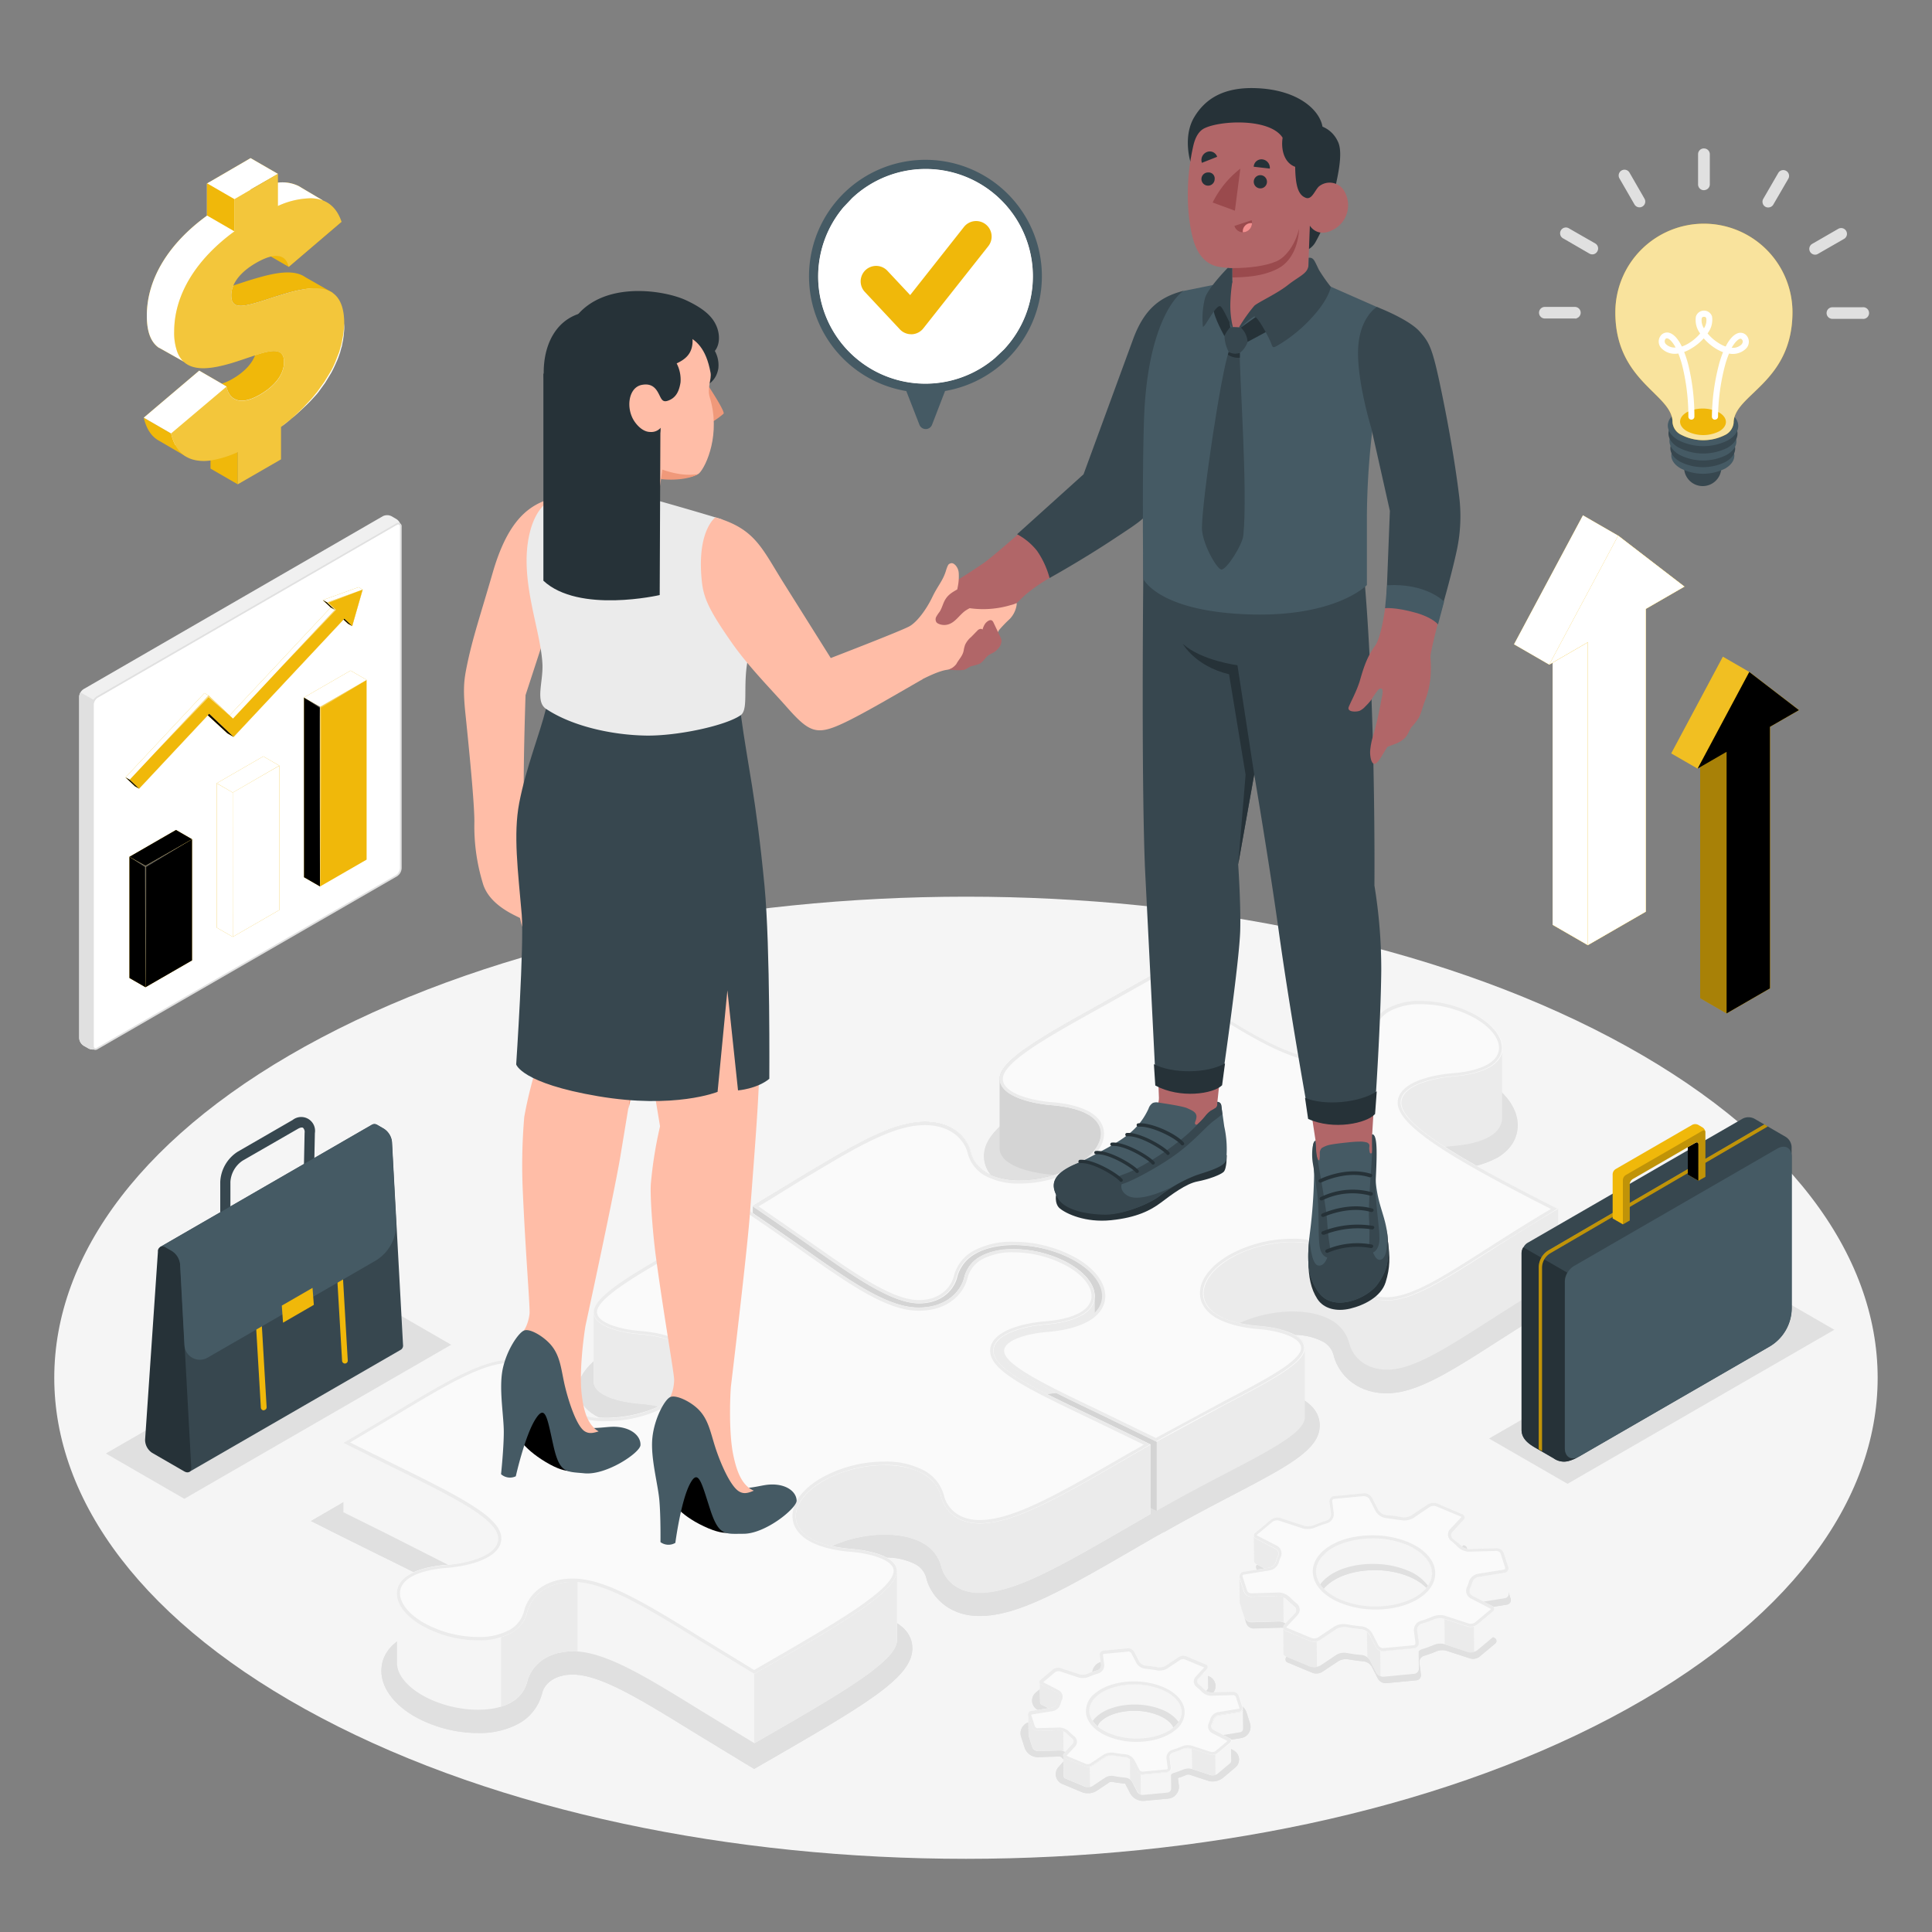 <svg xmlns="http://www.w3.org/2000/svg" viewBox="0 0 500 500" xmlns:v="https://vecta.io/nano"><rect x="0" y="0" width="500" height="500" fill="#808080" stroke="none"/><style><![CDATA[.B{fill:#f0b80a}.C{fill:#fff}.D{fill:#37474f}.E{fill:#263238}.F{fill:#455a64}.G{fill:#ebebeb}.H{opacity:.2}.I{opacity:.3}.J{fill:#b16668}.K{fill:#f5f5f5}.L{fill:#fafafa}.M{fill:#ffbda7}.N{fill:#e0e0e0}.O{fill:#f0997a}]]></style><path d="M83.18 444.6C-9 396-9 317.15 83.18 268.53s241.51-48.63 333.64 0S509 396 416.82 444.6s-241.51 48.63-333.64 0z" class="K"/><g class="N"><path d="M404.93 329.28c-13.52-6.84-22.29-11.63-28.43-15.55-8.11-5.17-9.6-7.6-9.88-8.26.69-.84 4.1-2.46 9.88-2.92a26.48 26.48 0 0 0 11-2.94c3.41-2 5.29-4.95 5.29-8.4 0-4.36-3.12-8.66-8.54-11.8a33.84 33.84 0 0 0-16.44-4.31 21.23 21.23 0 0 0-10.54 2.43 12.45 12.45 0 0 0-6.08 7.91c-.52 2.17-2.87 4.72-7.78 4.79h-.18c-8.66 0-21.4-8.45-37.57-19.17l-6.15-4.06-2.14 1.23-13.49 7.59c-19 10.55-29.47 16.36-29.17 23.69.22 5.75 6.68 9.69 17.28 10.54 4.39.35 6.66 1.34 7.62 1.89.59.34 1.29.87 1.29 1.47 0 .78-.95 2.79-4.55 4.87a25.91 25.91 0 0 1-12.43 3.24 13.55 13.55 0 0 1-6.54-1.36 4.52 4.52 0 0 1-2.3-2.85c-1.2-4.95-6-10.79-15.46-10.91h-.3c-7.34 0-15 3.6-25.12 9.41-3 1.72-6.15 3.62-9.51 5.64l-4.58 2.82-6.82 4.16-1.92 1.1-12.44 7c-20.46 11.4-29.5 16.72-29.24 23.32.21 5.21 5.89 8.64 15.57 9.42 5 .4 7.62 1.56 8.76 2.22.84.49 1.85 1.28 1.85 2.27 0 1.37-1.58 3.65-5.11 5.69a28.92 28.92 0 0 1-13.85 3.55 16.37 16.37 0 0 1-7.94-1.69 5.57 5.57 0 0 1-2.86-3.5c-1.17-4.86-5.81-9.82-13.53-9.93h-.25c-8.58 0-18.06 5.69-32.44 14.34l-13 7.71-6.4 3.71 6.6 3.33 11.3 5.6c11.86 5.82 25.27 12.41 26.5 15.55-.68.84-4.09 2.46-9.89 2.92a26.36 26.36 0 0 0-11 2.96c-3.41 2-5.29 4.94-5.29 8.39 0 4.36 3.12 8.66 8.55 11.8a33.77 33.77 0 0 0 16.43 4.31 21.2 21.2 0 0 0 10.54-2.43 12.42 12.42 0 0 0 6.08-7.9c.52-2.17 2.87-4.73 7.78-4.79h.16c7.12 0 17.65 6.5 31 14.74l13.93 8.48 2 1.19 5.12-2.95c25-14.43 36.11-21.13 35.81-28.56-.21-5.21-5.89-8.65-15.57-9.42-5-.4-7.62-1.57-8.76-2.22-.84-.49-1.85-1.28-1.85-2.28 0-1.36 1.58-3.65 5.11-5.69a29 29 0 0 1 13.85-3.57 16.37 16.37 0 0 1 7.94 1.69 5.62 5.62 0 0 1 2.87 3.5c1.17 4.87 5.8 9.82 13.52 9.93h.3c10.1 0 22.09-6.94 42-18.5l4.24-2.45h.05l1.29-.73h.07.07l.36-.21c6.31-3.6 12.3-6.73 17.12-9.25 14.88-7.77 23.07-12.06 22.81-18.44-.21-5.21-5.89-8.65-15.57-9.42-5-.4-7.62-1.57-8.76-2.22-.84-.49-1.85-1.28-1.85-2.28 0-1.36 1.58-3.65 5.11-5.69a28.94 28.94 0 0 1 13.85-3.56 16.49 16.49 0 0 1 7.94 1.68 5.58 5.58 0 0 1 2.87 3.5c1.17 4.87 5.8 9.83 13.53 9.93h.21c7.74 0 16.42-5.55 28.43-13.24 5.19-3.32 11.07-7.09 17.78-11l6.37-3.7z"/><path d="M299.48 267.94l5.72 3.79c16.27 10.78 29.12 19.3 38 19.3h.19c5.37-.07 8-2.95 8.55-5.4a11.67 11.67 0 0 1 5.7-7.4 20.44 20.44 0 0 1 10.14-2.32 33 33 0 0 1 16 4.2c5.18 3 8.14 7 8.14 11.1 0 3.15-1.73 5.88-4.88 7.7a25.55 25.55 0 0 1-10.65 2.84c-5.43.43-9.43 2-10.44 3.21l-.3.37.18.44c.45 1.09 2.37 3.65 10.19 8.64 6.16 3.93 14.95 8.74 28.5 15.59l5.25 2.66-5.09 2.95c-6.74 3.92-12.62 7.69-17.82 11-11.89 7.62-20.49 13.12-28 13.12h-.2c-7.29-.1-11.66-4.75-12.76-9.32a6.37 6.37 0 0 0-3.24-4 17.21 17.21 0 0 0-8.35-1.8 29.72 29.72 0 0 0-14.25 3.68c-3.35 1.93-5.51 4.44-5.51 6.38 0 1.1.78 2.12 2.25 3 1.2.7 4 1.92 9.1 2.33 9.23.74 14.63 3.89 14.83 8.65.24 5.88-7.8 10.08-22.38 17.7l-17.15 9.26-.41.24h0-.07l-.93.53h-.05l-.36.2-4.25 2.46c-19.8 11.47-31.76 18.39-41.64 18.39h-.29c-7.29-.1-11.66-4.75-12.75-9.32a6.37 6.37 0 0 0-3.24-4 17.21 17.21 0 0 0-8.35-1.8 29.61 29.61 0 0 0-14.21 3.69c-3.35 1.93-5.51 4.43-5.51 6.38 0 1.09.78 2.12 2.25 3 1.2.69 4 1.92 9.1 2.33 9.23.74 14.63 3.89 14.83 8.65.27 7-10.66 13.57-35.42 27.83l-4.7 2.72-1.61-.95-13.92-8.47c-13.43-8.31-24-14.87-31.41-14.87h-.16c-5.37.08-8 3-8.55 5.41a11.64 11.64 0 0 1-5.7 7.39 20.41 20.41 0 0 1-10.14 2.33 33 33 0 0 1-16-4.21c-5.18-3-8.14-7-8.14-11.1 0-3.15 1.73-5.88 4.88-7.7a25.45 25.45 0 0 1 10.65-2.83c5.44-.44 9.44-2 10.44-3.22l.3-.37-.17-.43c-1.25-3.19-11.93-8.63-26.89-16l-11.3-5.6-5.27-2.66 5.11-3 13-7.72c14.25-8.57 23.67-14.22 32-14.22h.25c7.29.1 11.66 4.75 12.75 9.31a6.37 6.37 0 0 0 3.25 4 17.17 17.17 0 0 0 8.34 1.79 29.78 29.78 0 0 0 14.26-3.67c3.34-1.93 5.5-4.44 5.5-6.39 0-1.09-.77-2.12-2.25-3-1.2-.69-4-1.91-9.09-2.32-9.24-.74-14.64-3.9-14.83-8.66-.24-6.12 8.66-11.35 28.82-22.58l12.45-7 1.92-1.11c2.32-1.35 4.47-2.69 6.85-4.17h.05l4.51-2.78 9.5-5.63c10-5.75 17.56-9.31 24.71-9.31h.3c9 .12 13.56 5.62 14.69 10.3a5.3 5.3 0 0 0 2.68 3.36 14.44 14.44 0 0 0 6.94 1.46 26.91 26.91 0 0 0 12.84-3.29c3.65-2.11 4.94-4.32 4.94-5.57 0-.79-.57-1.52-1.69-2.16s-3.42-1.64-8-2c-10.15-.82-16.33-4.47-16.54-9.77-.28-6.83 10-12.56 28.76-23l13.5-7.6 1.71-1m0-.94l-2.14 1.23-13.49 7.59c-19 10.55-29.47 16.36-29.17 23.69.22 5.75 6.68 9.69 17.27 10.54 4.4.35 6.67 1.34 7.63 1.89.59.34 1.29.87 1.29 1.47 0 .78-.95 2.79-4.55 4.87a25.91 25.91 0 0 1-12.43 3.24 13.55 13.55 0 0 1-6.54-1.36 4.52 4.52 0 0 1-2.3-2.85c-1.2-4.95-6-10.79-15.46-10.91h-.3c-7.34 0-15 3.6-25.12 9.41-3 1.72-6.15 3.62-9.51 5.64l-4.58 2.82-6.82 4.16-1.92 1.1-12.44 7c-20.46 11.4-29.5 16.72-29.24 23.32.21 5.21 5.89 8.64 15.57 9.42 5 .4 7.62 1.56 8.76 2.22.84.49 1.85 1.28 1.85 2.27 0 1.37-1.58 3.65-5.11 5.69a28.92 28.92 0 0 1-13.78 3.59 16.37 16.37 0 0 1-7.94-1.69 5.57 5.57 0 0 1-2.86-3.5c-1.17-4.86-5.81-9.82-13.53-9.93h-.25c-8.58 0-18.06 5.69-32.44 14.34l-13 7.71-6.4 3.71 6.6 3.33 11.3 5.6c11.86 5.82 25.27 12.41 26.5 15.55-.68.84-4.09 2.46-9.89 2.92a26.36 26.36 0 0 0-11 2.96c-3.41 2-5.29 4.94-5.29 8.39 0 4.36 3.12 8.66 8.55 11.8a33.77 33.77 0 0 0 16.43 4.31 21.2 21.2 0 0 0 10.54-2.43 12.42 12.42 0 0 0 6.08-7.9c.52-2.17 2.87-4.73 7.78-4.79h.16c7.12 0 17.65 6.5 31 14.74l13.93 8.48 2 1.19 5.12-2.95c25-14.43 36.11-21.13 35.81-28.56-.21-5.21-5.89-8.65-15.57-9.42-5-.4-7.62-1.57-8.76-2.22-.84-.49-1.85-1.28-1.85-2.28 0-1.36 1.58-3.65 5.11-5.69a29 29 0 0 1 13.85-3.57 16.37 16.37 0 0 1 7.94 1.69 5.62 5.62 0 0 1 2.87 3.5c1.17 4.87 5.8 9.82 13.52 9.93h.3c10.1 0 22.09-6.94 42-18.5l4.24-2.45h.05l1.29-.73h.07.07l.36-.21c6.31-3.6 12.3-6.73 17.12-9.25 14.88-7.77 23.07-12.06 22.81-18.44-.21-5.21-5.89-8.65-15.57-9.42-5-.4-7.62-1.57-8.76-2.22-.84-.49-1.85-1.28-1.85-2.28 0-1.36 1.58-3.65 5.11-5.69a28.94 28.94 0 0 1 13.85-3.56 16.49 16.49 0 0 1 7.94 1.68 5.58 5.58 0 0 1 2.87 3.5c1.17 4.87 5.8 9.83 13.53 9.93h.21c7.74 0 16.42-5.55 28.43-13.24 5.19-3.32 11.07-7.09 17.78-11l6.37-3.7-6.57-3.33c-13.52-6.84-22.29-11.63-28.43-15.55-8.11-5.17-9.6-7.6-9.88-8.26.69-.84 4.1-2.46 9.88-2.92a26.48 26.48 0 0 0 11-2.94c3.41-2 5.29-4.95 5.29-8.4 0-4.36-3.12-8.66-8.54-11.8a33.84 33.84 0 0 0-16.44-4.31 21.23 21.23 0 0 0-10.54 2.43 12.45 12.45 0 0 0-6.08 7.91c-.52 2.17-2.87 4.72-7.78 4.79h-.18c-8.66 0-21.4-8.45-37.57-19.17l-6.09-4.09zm106.24 117.05l-20.31-11.72 69.05-39.87 20.31 11.72-69.05 39.87zm-357.97 3.88L27.4 376.16l69.06-39.87 20.31 11.73-69.06 39.87zm343.2 25.79l-1.13-3.54a2 2 0 0 0-1.83-1.32l-7.19.21a3.54 3.54 0 0 1-2.33-1 20.6 20.6 0 0 0-1.74-1.58 1.24 1.24 0 0 1-.2-1.86l2.82-3.05A.91.91 0 0 0 379 400l-6.32-2.63a2.91 2.91 0 0 0-2.46.23l-4.2 2.79a3.91 3.91 0 0 1-2.53.49l-4.08-.56a2.87 2.87 0 0 1-2.06-1.37l-1.6-3.11a2.25 2.25 0 0 0-2-1.14l-7.85.74a1.35 1.35 0 0 0-1.21 1.54l.4 3a1.7 1.7 0 0 1-1.16 1.79 32.16 32.16 0 0 0-3.26 1.18 4.13 4.13 0 0 1-2.6.14l-6.15-2a2.77 2.77 0 0 0-2.4.45l-4 3.34a.87.87 0 0 0 .2 1.55l5.07 2.63a1.41 1.41 0 0 1 .6 1.88 10.26 10.26 0 0 0-.5 1.37 2.29 2.29 0 0 1-1.65 1.61l-6.82 1.1a1.18 1.18 0 0 0-.94 1.58l1.13 3.54a2 2 0 0 0 1.83 1.32l7.18-.21a3.58 3.58 0 0 1 2.34 1 17.91 17.91 0 0 0 1.74 1.58 1.24 1.24 0 0 1 .2 1.86l-2.9 3.05a.91.91 0 0 0 .36 1.56l6.32 2.63a2.91 2.91 0 0 0 2.46-.23l4.2-2.79a3.91 3.91 0 0 1 2.53-.49l4.08.56a2.84 2.84 0 0 1 2.05 1.37l1.6 3.11a2.28 2.28 0 0 0 2.05 1.14l7.85-.74a1.35 1.35 0 0 0 1.21-1.54l-.4-3a1.7 1.7 0 0 1 1.15-1.79 31.49 31.49 0 0 0 3.27-1.18 4.2 4.2 0 0 1 2.6-.15l6.14 2a2.83 2.83 0 0 0 2.41-.45l4-3.34a.87.87 0 0 0-.19-1.55l-5.08-2.63a1.43 1.43 0 0 1-.6-1.88 8.4 8.4 0 0 0 .5-1.37 2.28 2.28 0 0 1 1.65-1.61l6.83-1.1a1.18 1.18 0 0 0 .92-1.59zm-22.34 6.6c-4.69 3.94-14 4.82-20.89 2s-8.61-8.35-3.93-12.28 14-4.82 20.89-2 8.61 8.35 3.93 12.28z"/><path d="M353.81 395.45h0a1.48 1.48 0 0 1 1.18.7l1.6 3.12a3.63 3.63 0 0 0 2.7 1.8 40.1 40.1 0 0 1 4 .55 3.66 3.66 0 0 0 .68.06 4.62 4.62 0 0 0 2.44-.67l4.2-2.8a2.08 2.08 0 0 1 1.06-.26 1.76 1.76 0 0 1 .65.11l6.32 2.63c.13.05.17.11.17.12a.26.26 0 0 1-.09.15L375.9 404a2 2 0 0 0-.54 1.53 2.13 2.13 0 0 0 .83 1.51 17.34 17.34 0 0 1 1.66 1.51 4.38 4.38 0 0 0 2.86 1.27h.08l7.2-.21a1.2 1.2 0 0 1 1 .76l1.14 3.54a.46.46 0 0 1 0 .37.37.37 0 0 1-.28.17l-6.85 1.12a3.06 3.06 0 0 0-2.3 2.18 9.13 9.13 0 0 1-.46 1.26 2.23 2.23 0 0 0 1 2.93l5.08 2.63a1.27 1.27 0 0 1 .15.09h0a.37.37 0 0 1-.1.12l-4 3.34a2 2 0 0 1-1.19.37 1.53 1.53 0 0 1-.45-.06l-6.14-2a4.17 4.17 0 0 0-1.28-.18 5.05 5.05 0 0 0-1.89.35 29 29 0 0 1-3.18 1.15 2.51 2.51 0 0 0-1.72 2.66l.4 3a.55.55 0 0 1-.12.43.49.49 0 0 1-.36.2l-7.86.74h-.07a1.47 1.47 0 0 1-1.18-.71l-1.6-3.11a3.65 3.65 0 0 0-2.7-1.8l-4-.55a3.66 3.66 0 0 0-.68-.06 4.69 4.69 0 0 0-2.45.67l-4.2 2.78a1.94 1.94 0 0 1-1.05.27 1.76 1.76 0 0 1-.65-.11l-6.32-2.63a.39.39 0 0 1-.18-.12.38.38 0 0 1 .1-.16l2.82-3a2 2 0 0 0 .54-1.53 2.13 2.13 0 0 0-.83-1.51 17.34 17.34 0 0 1-1.66-1.51 4.4 4.4 0 0 0-2.87-1.28h-.07l-7.21.2a1.22 1.22 0 0 1-1-.75l-1.13-3.54a.46.46 0 0 1 0-.37.41.41 0 0 1 .29-.17l6.82-1.11a3.08 3.08 0 0 0 2.3-2.18 10 10 0 0 1 .45-1.26 2.21 2.21 0 0 0-1-2.93l-5.05-2.63a.7.7 0 0 1-.15-.09h0a.37.37 0 0 1 .1-.12l4-3.34a2 2 0 0 1 1.18-.37 1.49 1.49 0 0 1 .45.06l6.15 2a4.12 4.12 0 0 0 1.27.18 5.05 5.05 0 0 0 1.89-.35 28.11 28.11 0 0 1 3.17-1.15 2.49 2.49 0 0 0 1.72-2.66l-.39-3a.61.61 0 0 1 .11-.44.52.52 0 0 1 .37-.19l7.85-.74h.08m2.74 29.28c5.07 0 9.64-1.4 12.53-3.83 2.19-1.84 3.2-4.13 2.84-6.44-.45-2.92-3-5.55-7-7.2a24.07 24.07 0 0 0-9.19-1.74c-5.06 0-9.63 1.4-12.53 3.83-2.18 1.84-3.19 4.13-2.84 6.44.45 2.92 3 5.54 7 7.2a24 24 0 0 0 9.18 1.74m-2.74-30.09h-.15l-7.85.74a1.35 1.35 0 0 0-1.21 1.54l.4 3a1.7 1.7 0 0 1-1.16 1.79 32.16 32.16 0 0 0-3.26 1.18 4.26 4.26 0 0 1-1.57.29 3.24 3.24 0 0 1-1-.15l-6.15-2a2.23 2.23 0 0 0-.7-.11 2.8 2.8 0 0 0-1.7.56l-4 3.34a.87.87 0 0 0 .2 1.55l5.07 2.63a1.41 1.41 0 0 1 .6 1.88 10.26 10.26 0 0 0-.5 1.37 2.29 2.29 0 0 1-1.65 1.61l-6.82 1.1a1.18 1.18 0 0 0-.94 1.58l1.13 3.54a2 2 0 0 0 1.78 1.32h.05l7.18-.21h.05a3.62 3.62 0 0 1 2.29 1 17.91 17.91 0 0 0 1.74 1.58 1.24 1.24 0 0 1 .2 1.86l-2.82 3.09a.91.91 0 0 0 .36 1.56l6.32 2.63a2.45 2.45 0 0 0 1 .17 2.82 2.82 0 0 0 1.5-.4l4.2-2.79a3.83 3.83 0 0 1 2-.54 2.89 2.89 0 0 1 .53.05 42.57 42.57 0 0 0 4.08.56 2.84 2.84 0 0 1 2.05 1.37l1.6 3.11a2.29 2.29 0 0 0 1.9 1.15h.15l7.85-.74a1.35 1.35 0 0 0 1.21-1.54l-.4-3a1.7 1.7 0 0 1 1.15-1.79 31.49 31.49 0 0 0 3.27-1.18 4 4 0 0 1 1.57-.29 3.66 3.66 0 0 1 1 .14l6.14 2a2.28 2.28 0 0 0 .7.1 2.8 2.8 0 0 0 1.71-.55l4-3.34a.87.87 0 0 0-.19-1.55l-5.08-2.63a1.43 1.43 0 0 1-.6-1.88 8.4 8.4 0 0 0 .5-1.37 2.28 2.28 0 0 1 1.65-1.61l6.83-1.1a1.18 1.18 0 0 0 .94-1.58l-1.13-3.54a2 2 0 0 0-1.79-1.32h0l-7.19.21h-.05a3.61 3.61 0 0 1-2.28-1 20.6 20.6 0 0 0-1.74-1.58 1.24 1.24 0 0 1-.2-1.86l2.82-3.05A.91.91 0 0 0 379 400l-6.32-2.63a2.49 2.49 0 0 0-1-.17 2.71 2.71 0 0 0-1.5.4l-4.2 2.79a3.85 3.85 0 0 1-2 .54 2.89 2.89 0 0 1-.53-.05 43.01 43.01 0 0 0-4.08-.56 2.87 2.87 0 0 1-2.06-1.37l-1.6-3.11a2.27 2.27 0 0 0-1.89-1.15zm2.74 29.28a23.36 23.36 0 0 1-8.87-1.67c-6.85-2.85-8.61-8.35-3.93-12.28 2.83-2.38 7.36-3.64 12-3.64a23.41 23.41 0 0 1 8.88 1.67c6.85 2.85 8.61 8.35 3.93 12.28-2.83 2.38-7.36 3.64-12 3.64zM323.5 446l-.9-2.82a3.61 3.61 0 0 0-3.42-2.44l-5.67.17a1.19 1.19 0 0 1-.42-.21l-.81-.78 1.53-1.65a2.72 2.72 0 0 0-1-4.45l-5-2.1a4 4 0 0 0-1.53-.29 4.12 4.12 0 0 0-2.31.66l-3.33 2.21a1.25 1.25 0 0 1-.54.1h0a33.6 33.6 0 0 0-3.37-.46h-.1l-1.27-2.48a3.85 3.85 0 0 0-3.29-2h-.31l-6.26.59a3 3 0 0 0-2.11 1.14 3.11 3.11 0 0 0-.65 2.34l.25 1.84a24.06 24.06 0 0 0-2.26.85 1.6 1.6 0 0 1-.46.06H280l-4.9-1.61a3.79 3.79 0 0 0-1.18-.18 4.25 4.25 0 0 0-2.65.91l-3.15 2.6a2.69 2.69 0 0 0 .53 4.54l3.33 1.73q-.11.27-.18.54l-5.18.83a2.94 2.94 0 0 0-2.34 3.85l.9 2.82a3.61 3.61 0 0 0 3.42 2.44l5.68-.17a1.19 1.19 0 0 1 .42.21c.25.27.52.52.8.78l-1.5 1.69a2.72 2.72 0 0 0 1 4.45l5 2.1a4.06 4.06 0 0 0 1.54.29 4.11 4.11 0 0 0 2.3-.66l3.33-2.22a1.63 1.63 0 0 1 .55-.09h0a33.4 33.4 0 0 0 3.38.46h.09 0l1.28 2.48a3.84 3.84 0 0 0 3.29 2h.3l6.26-.59a3 3 0 0 0 2.11-1.14 3.11 3.11 0 0 0 .65-2.34l-.24-1.84c.78-.25 1.53-.54 2.25-.85a1.63 1.63 0 0 1 .47-.06h.19l4.9 1.61a3.83 3.83 0 0 0 1.18.18 4.23 4.23 0 0 0 2.65-.91l3.17-2.67a2.71 2.71 0 0 0 1-2.39 2.75 2.75 0 0 0-1.53-2.14l-3.33-1.73.17-.54 5.18-.84a2.91 2.91 0 0 0 2.06-1.36 3 3 0 0 0 .3-2.46zm-21 4.35c-1.82 1.52-4.92 2.43-8.29 2.43a16.61 16.61 0 0 1-6.31-1.18c-2.27-1-3.76-2.33-4-3.7a3.14 3.14 0 0 1 1.36-2.72c1.81-1.52 4.91-2.43 8.29-2.43a16.56 16.56 0 0 1 6.3 1.18c2.28.94 3.76 2.33 4 3.7a3.13 3.13 0 0 1-1.35 2.72z"/><path d="M292 430.24a3 3 0 0 1 2.57 1.56l1.28 2.48.72-.34v.06l-.3.65h.1.05.09.09a35.71 35.71 0 0 1 3.3.45h.08.08a2.09 2.09 0 0 0 .92-.2h0 0l3.33-2.22a3.41 3.41 0 0 1 1.86-.52 3.19 3.19 0 0 1 1.22.23l5 2.1a2 2 0 0 1 1.23 1.4 2 2 0 0 1-.53 1.76l-1.53 1.66-.55.6.61.54.77.75a1.82 1.82 0 0 0 .88.43h.13l5.65-.17a2.81 2.81 0 0 1 2.66 1.88l.9 2.83a2.16 2.16 0 0 1-.21 1.81 2.13 2.13 0 0 1-1.49 1l-5.19.84-.5.08-.14.5c0 .15-.1.32-.16.48l-.23.66.62.33 3.33 1.72a1.88 1.88 0 0 1 .37 3.21l-3.01 2.73a3.43 3.43 0 0 1-2.13.73 3.12 3.12 0 0 1-.93-.14l-4.9-1.61h-.06-.06a1.27 1.27 0 0 0-.32 0 2.38 2.38 0 0 0-.79.13 22.39 22.39 0 0 1-2.18.82l-.64.21.09.66.24 1.85a2.28 2.28 0 0 1-.48 1.73 2.25 2.25 0 0 1-1.55.84l-6.27.59h-.22a3.06 3.06 0 0 1-2.58-1.56l-1.28-2.48-.72.33v-.75a.9.9 0 0 1 .3.05l-.15-.06h-.09-.09c-1.06-.09-2.2-.25-3.29-.45h-.09-.07a2.24 2.24 0 0 0-.92.19h0 0l-3.32 2.21a3.37 3.37 0 0 1-1.86.52 3.21 3.21 0 0 1-1.23-.22l-5-2.1a2 2 0 0 1-1.22-1.4 1.93 1.93 0 0 1 .52-1.76l1.53-1.66.55-.6-.79-.6-.77-.75a1.83 1.83 0 0 0-.87-.43h-.14l-5.65.17a2.78 2.78 0 0 1-2.57-1.89l-.9-2.81a2.18 2.18 0 0 1 .2-1.82 2.13 2.13 0 0 1 1.5-1l5.18-.84.51-.08.14-.5c0-.15.09-.32.15-.48l.24-.66-.63-.33-3.39-1.71a2 2 0 0 1-1.1-1.51 1.91 1.91 0 0 1 .72-1.7l3.17-2.66a3.43 3.43 0 0 1 2.13-.73 3.12 3.12 0 0 1 .93.14l4.9 1.61h.06.06a3 3 0 0 0 .33 0 2.06 2.06 0 0 0 .78-.13l2.18-.82.64-.2-.09-.66-.24-1.85a2.28 2.28 0 0 1 .48-1.73 2.22 2.22 0 0 1 1.56-.84l6.26-.59h.23m2.19 23.34c3.56 0 6.85-1 8.8-2.62a3.75 3.75 0 0 0 1.63-3.45c-.25-1.68-1.88-3.25-4.45-4.32a17.41 17.41 0 0 0-6.61-1.24c-3.56 0-6.86 1-8.81 2.62a3.77 3.77 0 0 0-1.63 3.45c.26 1.68 1.88 3.25 4.45 4.32a17.42 17.42 0 0 0 6.62 1.24M292 429.43h-.31l-6.26.59a3 3 0 0 0-2.11 1.14 3.11 3.11 0 0 0-.65 2.34l.25 1.84a24.06 24.06 0 0 0-2.26.85 1.6 1.6 0 0 1-.46.06h-.2l-4.9-1.61a3.79 3.79 0 0 0-1.18-.18 4.25 4.25 0 0 0-2.65.91l-3.15 2.63a2.69 2.69 0 0 0 .53 4.54l3.33 1.73q-.11.27-.18.54l-5.18.83a2.94 2.94 0 0 0-2.34 3.85l.9 2.82a3.61 3.61 0 0 0 3.42 2.44l5.68-.17a1.19 1.19 0 0 1 .42.21l.8.78-1.5 1.69a2.72 2.72 0 0 0 1 4.45l5 2.1a4.06 4.06 0 0 0 1.54.29 4.11 4.11 0 0 0 2.3-.66l3.33-2.22a1.63 1.63 0 0 1 .55-.09h0a33.4 33.4 0 0 0 3.38.46h.09 0l1.28 2.48a3.83 3.83 0 0 0 3.29 2h.3l6.26-.59a3 3 0 0 0 2.11-1.14 3.11 3.11 0 0 0 .65-2.34l-.24-1.84c.78-.25 1.53-.54 2.25-.85a1.63 1.63 0 0 1 .47-.06h.19l4.9 1.61a3.83 3.83 0 0 0 1.18.18 4.23 4.23 0 0 0 2.65-.91l3.17-2.67a2.71 2.71 0 0 0 1-2.39 2.75 2.75 0 0 0-1.53-2.14l-3.33-1.73.17-.54 5.18-.84a2.91 2.91 0 0 0 2.06-1.36 3 3 0 0 0 .28-2.48l-.9-2.82a3.61 3.61 0 0 0-3.42-2.44l-5.67.17a1.19 1.19 0 0 1-.42-.21l-.8-.78 1.52-1.65a2.72 2.72 0 0 0-1-4.45l-5-2.1a4 4 0 0 0-1.53-.29 4.12 4.12 0 0 0-2.31.66l-3.33 2.21a1.25 1.25 0 0 1-.54.1h0a33.6 33.6 0 0 0-3.37-.46h-.1l-1.27-2.48a3.85 3.85 0 0 0-3.29-2zm2.19 23.35a16.61 16.61 0 0 1-6.31-1.18c-2.27-1-3.76-2.33-4-3.7a3.14 3.14 0 0 1 1.36-2.72c1.81-1.52 4.91-2.43 8.29-2.43a16.56 16.56 0 0 1 6.3 1.18c2.28.94 3.76 2.33 4 3.7a3.13 3.13 0 0 1-1.35 2.72c-1.82 1.52-4.92 2.43-8.29 2.43z"/></g><path d="M324.56 404h0a1 1 0 0 0 .58.82l2.18 1.13 1.27-.21a2.26 2.26 0 0 0 1.65-1.6 9.56 9.56 0 0 1 .5-1.38 1.42 1.42 0 0 0-.61-1.88l-5.07-2.63a.94.94 0 0 1-.58-.8zm18.61-2.18c-2.95 2.48-3.36 5.58-1.52 8.25a9.16 9.16 0 0 1 1.59-1.69c4.68-3.94 14-4.81 20.89-2a12.1 12.1 0 0 1 5.42 4c2.53-3.69.41-8.11-5.5-10.57-6.85-2.81-16.2-1.97-20.88 1.97zm-22.34 12.77h0a1.14 1.14 0 0 0 .06.4l1.13 3.54a2 2 0 0 0 1.83 1.32l7.19-.21a2.93 2.93 0 0 1 1.11.24h0a3.55 3.55 0 0 1 .61.32l2.46-2.65a1.25 1.25 0 0 0-.2-1.87 17.76 17.76 0 0 1-1.73-1.58 3.78 3.78 0 0 0-1.22-.79A3 3 0 0 0 331 413l-7.19.22a2 2 0 0 1-1.83-1.32l-1.13-3.55a1.8 1.8 0 0 1-.07-.38zM379 392.76a1.07 1.07 0 0 1-.29.57l-2.82 3a1.22 1.22 0 0 0 .2 1.86 17.73 17.73 0 0 1 1.73 1.59 2.88 2.88 0 0 0 .6.46l.36-.39a1 1 0 0 0 .3-.71h0zm-46.8 35.07a.77.77 0 0 0 .11.39 1.11 1.11 0 0 0 .55.46l6.32 2.63a1.43 1.43 0 0 0 .27.09h.21a3.43 3.43 0 0 0 1 0l.21-.05h0a2.23 2.23 0 0 0 .81-.3l4.2-2.8a3.9 3.9 0 0 1 2.53-.48c1.35.25 2.71.43 4.08.56a2.71 2.71 0 0 1 1.38.59 1.88 1.88 0 0 1 .35.34.65.65 0 0 1 .15.18.9.9 0 0 1 .17.26l1.61 3.11v.07a1.31 1.31 0 0 0 .17.24 1.54 1.54 0 0 0 .17.19h0l.24.19a2.44 2.44 0 0 0 .52.29 2.11 2.11 0 0 0 .88.14l7.85-.75a1.33 1.33 0 0 0 1.22-1.33l-.06-4.46a1.7 1.7 0 0 1 .81-.56 31.3 31.3 0 0 0 3.26-1.18 4.2 4.2 0 0 1 2.6-.15h.07l6.08 2a1.14 1.14 0 0 0 .33.08h.05a1.09 1.09 0 0 0 .36 0 2.69 2.69 0 0 0 1.67-.54l4-3.35a1 1 0 0 0 .39-.71l-.08-6.54a1 1 0 0 1-.39.69l-4 3.34a2.17 2.17 0 0 1-.87.44 2.88 2.88 0 0 1-1.54 0l-6.07-2h-.06a4.24 4.24 0 0 0-2.61.14 31.3 31.3 0 0 1-3.26 1.18 1.7 1.7 0 0 0-1.16 1.79l.4 3a1.34 1.34 0 0 1-1.2 1.54l-7.85.74a2 2 0 0 1-.89-.13 2.29 2.29 0 0 1-1.16-1l-1.61-3.12a2.24 2.24 0 0 0-.67-.78 2.74 2.74 0 0 0-1.38-.58 50.39 50.39 0 0 1-4.07-.56 3.86 3.86 0 0 0-2.54.48l-4.19 2.8a2.23 2.23 0 0 1-.82.32 2.86 2.86 0 0 1-1.65-.1l-6.32-2.62a1 1 0 0 1-.66-.86zm50.36-19.66a2.29 2.29 0 0 0-1.65 1.61 9 9 0 0 1-.5 1.37A1.41 1.41 0 0 0 381 413l2.9 1.51 5.56-.9a1.17 1.17 0 0 0 1-1.14h0l-.08-6.58a1.14 1.14 0 0 1-1 1.14z" class="K"/><path d="M373.82 419l6.07 2a2.88 2.88 0 0 0 1.54 0l.08 6.55a3.6 3.6 0 0 1-.79.12 1.09 1.09 0 0 1-.36 0h-.05a1.14 1.14 0 0 1-.33-.08l-6.08-2zm-20.07 3.38a2.24 2.24 0 0 1 .67.78l1.61 3.12a2.29 2.29 0 0 0 1.16 1l.08 6.56a2.44 2.44 0 0 1-.52-.29l-.24-.19h0a1.54 1.54 0 0 1-.17-.19 1.31 1.31 0 0 1-.17-.24v-.07l-1.61-3.11a.9.9 0 0 0-.17-.26 1.3 1.3 0 0 0-.15-.18 2.66 2.66 0 0 0-.35-.32h0zm-29.28-24.96a1 1 0 0 0 .59.79l5.08 2.63a1.42 1.42 0 0 1 .6 1.88 8.17 8.17 0 0 0-.5 1.38 2.26 2.26 0 0 1-1.66 1.6l-1.26.2-2.18-1.12a1 1 0 0 1-.58-.82h0zM320.75 408a1.8 1.8 0 0 0 .07.38l1.13 3.55a2 2 0 0 0 1.83 1.32L331 413a3 3 0 0 1 1.12.24l.07 6.57a2.93 2.93 0 0 0-1.11-.24l-7.19.21a2 2 0 0 1-1.83-1.32L320.9 415a1.14 1.14 0 0 1-.06-.4h0zm11.37 13.26a1 1 0 0 0 .66.86l6.32 2.62a2.86 2.86 0 0 0 1.65.1l.08 6.55-.21.05a3.43 3.43 0 0 1-1 0h-.21a1.43 1.43 0 0 1-.27-.09l-6.32-2.63a1.11 1.11 0 0 1-.55-.46.77.77 0 0 1-.11-.39z" class="G"/><path d="M328.84 393.32l-4 3.35a.86.86 0 0 0 .19 1.54l5.08 2.63a1.43 1.43 0 0 1 .6 1.88 8.5 8.5 0 0 0-.5 1.38 2.28 2.28 0 0 1-1.65 1.6l-6.83 1.11a1.18 1.18 0 0 0-.94 1.58l1.13 3.53a2 2 0 0 0 1.83 1.32L331 413a3.59 3.59 0 0 1 2.33 1 19 19 0 0 0 1.74 1.58 1.25 1.25 0 0 1 .2 1.87l-2.82 3a.92.92 0 0 0 .36 1.57l6.32 2.62a2.94 2.94 0 0 0 2.46-.22l4.2-2.8a3.91 3.91 0 0 1 2.53-.49 40 40 0 0 0 4.08.56 2.87 2.87 0 0 1 2.06 1.37l1.6 3.11a2.21 2.21 0 0 0 2 1.14l7.85-.74a1.35 1.35 0 0 0 1.21-1.54l-.4-3a1.68 1.68 0 0 1 1.16-1.78 32.19 32.19 0 0 0 3.26-1.19 4.21 4.21 0 0 1 2.6-.14l6.15 2a2.77 2.77 0 0 0 2.4-.45l4-3.34a.87.87 0 0 0-.2-1.55L381 413a1.42 1.42 0 0 1-.6-1.89 10.26 10.26 0 0 0 .5-1.37 2.29 2.29 0 0 1 1.65-1.61l6.82-1.1a1.18 1.18 0 0 0 .94-1.58l-1.12-3.45a2 2 0 0 0-1.83-1.32l-7.18.21a3.58 3.58 0 0 1-2.34-1 16.64 16.64 0 0 0-1.74-1.57 1.25 1.25 0 0 1-.2-1.87l2.82-3.05a.91.91 0 0 0-.36-1.56l-6.36-2.71a2.91 2.91 0 0 0-2.46.23l-4.2 2.8a3.9 3.9 0 0 1-2.53.48l-4.08-.56a2.84 2.84 0 0 1-2-1.37l-1.6-3.11a2.27 2.27 0 0 0-2.05-1.14l-7.85.74a1.35 1.35 0 0 0-1.21 1.54l.4 3a1.69 1.69 0 0 1-1.15 1.79 29.36 29.36 0 0 0-3.27 1.19 4.28 4.28 0 0 1-2.6.14l-6.14-2a2.83 2.83 0 0 0-2.42.46zm35.21 6.49c6.86 2.85 8.61 8.35 3.93 12.29s-14 4.81-20.89 2-8.61-8.35-3.92-12.28 14.03-4.82 20.88-2.01z" class="L"/><path d="M353.22 387.26h0a1.47 1.47 0 0 1 1.18.71l1.6 3.11a3.65 3.65 0 0 0 2.7 1.8l4 .55a3.69 3.69 0 0 0 .69.06 4.65 4.65 0 0 0 2.44-.66L370 390a1.94 1.94 0 0 1 1.05-.27 1.76 1.76 0 0 1 .65.11l6.32 2.63c.13.05.17.11.17.12s0 .07-.09.16l-2.82 3a2 2 0 0 0-.54 1.53 2.11 2.11 0 0 0 .83 1.51 17.34 17.34 0 0 1 1.66 1.51 4.4 4.4 0 0 0 2.87 1.28h.07l7.21-.21a1.21 1.21 0 0 1 1 .76l1.13 3.53a.49.49 0 0 1 0 .38.45.45 0 0 1-.29.17l-6.82 1.1a3.09 3.09 0 0 0-2.3 2.18 8.62 8.62 0 0 1-.45 1.26 2.21 2.21 0 0 0 1 2.93l5.08 2.63.14.09h0l-.1.12-4 3.34a1.91 1.91 0 0 1-1.18.37 1.49 1.49 0 0 1-.45-.06l-6.14-2a4.23 4.23 0 0 0-1.29-.18 5 5 0 0 0-1.88.35 30.59 30.59 0 0 1-3.19 1.16 2.48 2.48 0 0 0-1.71 2.66l.39 3a.61.61 0 0 1-.11.44.52.52 0 0 1-.37.19l-7.85.74h-.08a1.49 1.49 0 0 1-1.18-.71l-1.6-3.11a3.64 3.64 0 0 0-2.7-1.81 40.1 40.1 0 0 1-4-.55 3.66 3.66 0 0 0-.68-.06 4.62 4.62 0 0 0-2.44.67l-4.2 2.8a2.08 2.08 0 0 1-1.06.26 1.76 1.76 0 0 1-.65-.11l-6.32-2.63c-.13-.05-.17-.11-.17-.12a.26.26 0 0 1 .09-.15l2.82-3.05a2 2 0 0 0 .54-1.52 2.13 2.13 0 0 0-.83-1.52 17.26 17.26 0 0 1-1.66-1.5 4.37 4.37 0 0 0-2.86-1.28h-.08l-7.2.21a1.18 1.18 0 0 1-1-.76l-1.14-3.54a.46.46 0 0 1 0-.37.37.37 0 0 1 .28-.17l6.82-1.11a3.06 3.06 0 0 0 2.3-2.18 9.13 9.13 0 0 1 .46-1.26 2.23 2.23 0 0 0-1-2.93l-5.08-2.62-.15-.1h0s0-.06.1-.13l4-3.34a2 2 0 0 1 1.19-.37 1.53 1.53 0 0 1 .45.06l6.14 2a4.17 4.17 0 0 0 1.28.18 4.86 4.86 0 0 0 1.89-.35 31.25 31.25 0 0 1 3.18-1.15 2.51 2.51 0 0 0 1.72-2.66l-.4-3a.56.56 0 0 1 .12-.44.49.49 0 0 1 .36-.2l7.86-.74h.07m2.82 29.37c5.07 0 9.63-1.4 12.53-3.83 2.18-1.83 3.19-4.12 2.84-6.44-.45-2.92-3-5.54-7-7.2a24.2 24.2 0 0 0-9.18-1.73c-5.07 0-9.64 1.39-12.53 3.82-2.19 1.84-3.2 4.13-2.84 6.45.45 2.91 3 5.54 7 7.19a24.07 24.07 0 0 0 9.19 1.74m-2.75-30.09h-.15l-7.85.74a1.35 1.35 0 0 0-1.21 1.54l.4 3a1.69 1.69 0 0 1-1.15 1.79 29.36 29.36 0 0 0-3.27 1.19 4.23 4.23 0 0 1-1.57.28 3.66 3.66 0 0 1-1-.14l-6.14-2a2.24 2.24 0 0 0-.7-.1 2.8 2.8 0 0 0-1.71.55l-4 3.35a.86.86 0 0 0 .19 1.54l5.08 2.63a1.43 1.43 0 0 1 .6 1.88 8.5 8.5 0 0 0-.5 1.38 2.28 2.28 0 0 1-1.65 1.6l-6.83 1.11a1.18 1.18 0 0 0-.94 1.58l1.13 3.53a2 2 0 0 0 1.79 1.32h0L331 413h0a3.61 3.61 0 0 1 2.28 1 19 19 0 0 0 1.74 1.58 1.25 1.25 0 0 1 .2 1.87l-2.82 3a.92.92 0 0 0 .36 1.57l6.32 2.62a2.49 2.49 0 0 0 1 .18 2.8 2.8 0 0 0 1.5-.4l4.2-2.8a3.85 3.85 0 0 1 2-.53 2.93 2.93 0 0 1 .53 0 40 40 0 0 0 4.08.56 2.87 2.87 0 0 1 2.06 1.37l1.6 3.11a2.27 2.27 0 0 0 1.89 1.15h.15l7.85-.74a1.35 1.35 0 0 0 1.21-1.54l-.4-3a1.68 1.68 0 0 1 1.16-1.78 32.19 32.19 0 0 0 3.26-1.19 4.27 4.27 0 0 1 1.57-.28 3.25 3.25 0 0 1 1 .14l6.15 2a2.23 2.23 0 0 0 .7.11 2.8 2.8 0 0 0 1.7-.56l4-3.34a.87.87 0 0 0-.2-1.55L381 413a1.42 1.42 0 0 1-.6-1.89 10.26 10.26 0 0 0 .5-1.37 2.29 2.29 0 0 1 1.65-1.61l6.82-1.1a1.18 1.18 0 0 0 .94-1.58l-1.12-3.45a2 2 0 0 0-1.78-1.32h-.05l-7.18.21h-.05a3.56 3.56 0 0 1-2.29-1 16.64 16.64 0 0 0-1.74-1.57 1.25 1.25 0 0 1-.2-1.87l2.82-3.05a.91.91 0 0 0-.36-1.56l-6.36-2.71a2.45 2.45 0 0 0-1-.17 2.82 2.82 0 0 0-1.5.4l-4.2 2.8a3.91 3.91 0 0 1-2 .53 3 3 0 0 1-.54-.05 42.57 42.57 0 0 0-4.08-.56 2.84 2.84 0 0 1-2-1.37l-1.6-3.11a2.29 2.29 0 0 0-1.9-1.15zm2.74 29.29a23.42 23.42 0 0 1-8.88-1.68c-6.85-2.85-8.61-8.35-3.92-12.28 2.82-2.38 7.35-3.64 12-3.64a23.36 23.36 0 0 1 8.87 1.67c6.86 2.85 8.61 8.35 3.93 12.29-2.83 2.37-7.36 3.64-12 3.64z" class="G"/><path d="M269.16 440.54h0a.76.76 0 0 0 .46.66l1.73.9 1-.17a1.78 1.78 0 0 0 1.31-1.27 9.73 9.73 0 0 1 .4-1.1 1.13 1.13 0 0 0-.48-1.5l-4.05-2.1a.75.75 0 0 1-.46-.63zM284 438.8c-2.35 2-2.67 4.45-1.21 6.57a7.46 7.46 0 0 1 1.27-1.34c3.73-3.14 11.19-3.83 16.66-1.57a9.59 9.59 0 0 1 4.31 3.2c2-2.94.33-6.47-4.38-8.43-5.46-2.23-12.92-1.57-16.65 1.57zM266.19 449h0a.93.93 0 0 0 .05.32l.9 2.82a1.57 1.57 0 0 0 1.45 1.05l5.74-.16a2.11 2.11 0 0 1 .89.18h0a2.82 2.82 0 0 1 .49.25l2-2.11a1 1 0 0 0-.15-1.49 14.32 14.32 0 0 1-1.39-1.26 3 3 0 0 0-1-.63 2.3 2.3 0 0 0-.89-.19l-5.74.17a1.61 1.61 0 0 1-1.46-1.05l-.89-2.83a.8.8 0 0 1-.06-.3zm46.39-17.37a.78.78 0 0 1-.23.45l-2.25 2.43a1 1 0 0 0 .16 1.48 14.2 14.2 0 0 1 1.39 1.26 2 2 0 0 0 .47.37l.29-.31a.82.82 0 0 0 .24-.57h0zm-37.32 28a.68.68 0 0 0 .08.31.85.85 0 0 0 .44.36l5 2.1.22.07h.17a2.77 2.77 0 0 0 .76 0h.17 0a1.74 1.74 0 0 0 .64-.24l3.35-2.23a3.16 3.16 0 0 1 2-.39 32.14 32.14 0 0 0 3.25.45 2.14 2.14 0 0 1 1.1.47 1.44 1.44 0 0 1 .28.27.75.75 0 0 1 .12.14 1.28 1.28 0 0 1 .14.21l1.28 2.48v.06a1.27 1.27 0 0 0 .13.19l.14.15h0l.19.15a2.13 2.13 0 0 0 .42.23 1.69 1.69 0 0 0 .7.11l6.26-.59a1.07 1.07 0 0 0 1-1.07l-.05-3.55a1.35 1.35 0 0 1 .65-.45 26.66 26.66 0 0 0 2.6-.94 3.33 3.33 0 0 1 2.07-.12h.05l4.85 1.59a1.1 1.1 0 0 0 .26.06h0a1 1 0 0 0 .29 0 2.08 2.08 0 0 0 1.33-.43l3.16-2.67a.86.86 0 0 0 .32-.57l-.07-5.21a.77.77 0 0 1-.31.55l-3.17 2.66a1.71 1.71 0 0 1-.7.35 2.21 2.21 0 0 1-1.22 0l-4.84-1.59h-.05a3.37 3.37 0 0 0-2.08.11 21 21 0 0 1-2.6.94 1.35 1.35 0 0 0-.92 1.43l.32 2.42a1.09 1.09 0 0 1-1 1.23l-6.26.59a1.79 1.79 0 0 1-.71-.11 1.81 1.81 0 0 1-.92-.8l-1.1-2.5a1.65 1.65 0 0 0-.53-.62 2.14 2.14 0 0 0-1.1-.47 35.27 35.27 0 0 1-3.25-.45 3.09 3.09 0 0 0-2 .39l-3.34 2.23a1.85 1.85 0 0 1-.66.25 2.31 2.31 0 0 1-1.31-.07l-5-2.1a.76.76 0 0 1-.53-.68zm40.15-15.68a1.85 1.85 0 0 0-1.32 1.29 6.85 6.85 0 0 1-.4 1.09 1.14 1.14 0 0 0 .48 1.5l2.31 1.2 4.43-.72a.91.91 0 0 0 .79-.9h0l-.06-5.25a.91.91 0 0 1-.8.91z" class="K"/><path d="M308.44 452.54l4.84 1.59a2.21 2.21 0 0 0 1.22 0l.07 5.22a2.3 2.3 0 0 1-.63.1 1 1 0 0 1-.29 0h0a1.1 1.1 0 0 1-.26-.06l-4.85-1.59zm-16 2.69a1.65 1.65 0 0 1 .53.62l1.29 2.48a1.81 1.81 0 0 0 .92.8l.07 5.23a2.13 2.13 0 0 1-.42-.23l-.19-.15h0l-.14-.15a1.27 1.27 0 0 1-.13-.19v-.06l-1.37-2.5a1.28 1.28 0 0 0-.14-.21l-.12-.14a3.58 3.58 0 0 0-.28-.26h0zm-23.34-19.91a.74.74 0 0 0 .46.63l4.05 2.1a1.14 1.14 0 0 1 .48 1.5 8.11 8.11 0 0 0-.4 1.1 1.82 1.82 0 0 1-1.32 1.28l-1 .16-1.74-.9a.74.74 0 0 1-.46-.65h0zm-2.97 8.44a.8.8 0 0 0 .06.3l.89 2.83a1.61 1.61 0 0 0 1.46 1.05l5.74-.17a2.3 2.3 0 0 1 .89.19l.06 5.23a2.11 2.11 0 0 0-.89-.18l-5.74.16a1.57 1.57 0 0 1-1.45-1.05l-.9-2.82a.93.93 0 0 1-.05-.32h0zm9.06 10.57a.76.76 0 0 0 .53.68l5 2.1a2.31 2.31 0 0 0 1.31.07l.07 5.23h-.17a2.77 2.77 0 0 1-.76 0H281l-.22-.07-5-2.1a.85.85 0 0 1-.44-.36.68.68 0 0 1-.08-.31z" class="G"/><path d="M272.58 432.06l-3.17 2.66a.69.69 0 0 0 .15 1.23l4.05 2.1a1.13 1.13 0 0 1 .48 1.5 7.65 7.65 0 0 0-.4 1.1 1.79 1.79 0 0 1-1.31 1.27l-5.44.89a.94.94 0 0 0-.76 1.26l.91 2.82a1.6 1.6 0 0 0 1.46 1.05l5.72-.17a2.86 2.86 0 0 1 1.87.82 15.43 15.43 0 0 0 1.38 1.26 1 1 0 0 1 .16 1.49l-2.25 2.42a.74.74 0 0 0 .29 1.25l5 2.1a2.32 2.32 0 0 0 2-.18l3.35-2.23a3.09 3.09 0 0 1 2-.39 32.12 32.12 0 0 0 3.25.44 2.28 2.28 0 0 1 1.64 1.1l1.27 2.48a1.82 1.82 0 0 0 1.63.91l6.26-.59a1.08 1.08 0 0 0 1-1.23l-.32-2.42a1.33 1.33 0 0 1 .92-1.42 25.77 25.77 0 0 0 2.6-.95 3.37 3.37 0 0 1 2.08-.11l4.89 1.61a2.23 2.23 0 0 0 1.92-.37l3.17-2.66a.69.69 0 0 0-.15-1.23l-4.05-2.1a1.13 1.13 0 0 1-.48-1.5 6.85 6.85 0 0 0 .4-1.09 1.82 1.82 0 0 1 1.32-1.28l5.44-.88a1 1 0 0 0 .75-1.26l-.9-2.82a1.58 1.58 0 0 0-1.46-1.05l-5.73.16a2.86 2.86 0 0 1-1.87-.82 14.17 14.17 0 0 0-1.38-1.26 1 1 0 0 1-.16-1.49l2.25-2.42a.73.73 0 0 0-.29-1.25l-5-2.1a2.36 2.36 0 0 0-2 .19l-3.35 2.23a3.08 3.08 0 0 1-2 .38 32.12 32.12 0 0 0-3.25-.44 2.26 2.26 0 0 1-1.63-1.1l-1.28-2.48a1.81 1.81 0 0 0-1.63-.9l-6.26.59a1.07 1.07 0 0 0-1 1.22l.31 2.42a1.35 1.35 0 0 1-.92 1.43 23.51 23.51 0 0 0-2.6.94 3.33 3.33 0 0 1-2.07.11l-4.9-1.6a2.19 2.19 0 0 0-1.91.36zm28.07 5.17c5.47 2.27 6.87 6.66 3.13 9.79s-11.19 3.84-16.65 1.57-6.86-6.65-3.13-9.79 11.19-3.8 16.65-1.57z" class="L"/><path d="M292 427.38h0a1.06 1.06 0 0 1 .79.48l1.28 2.48a3.09 3.09 0 0 0 2.28 1.53 31.85 31.85 0 0 1 3.17.43 2.72 2.72 0 0 0 .58.05 3.92 3.92 0 0 0 2-.55l3.35-2.23a1.36 1.36 0 0 1 .75-.19 1.17 1.17 0 0 1 .45.08l5 2.08-2.22 2.4a1.81 1.81 0 0 0-.48 1.34 1.87 1.87 0 0 0 .73 1.32 15.08 15.08 0 0 1 1.31 1.19 3.65 3.65 0 0 0 2.4 1.07h.06l5.74-.17a.79.79 0 0 1 .66.49l.9 2.82a.21.21 0 0 1 0 .16.13.13 0 0 1-.11.06l-5.44.88a2.64 2.64 0 0 0-2 1.86 8.87 8.87 0 0 1-.36 1 1.93 1.93 0 0 0 .84 2.55l4 2.06-3.1 2.6a1.4 1.4 0 0 1-.84.25.88.88 0 0 1-.3 0l-4.9-1.61a3.57 3.57 0 0 0-1.08-.15 4.21 4.21 0 0 0-1.56.29 25.75 25.75 0 0 1-2.52.92 2.16 2.16 0 0 0-1.49 2.3l.32 2.41a.3.3 0 0 1-.06.23.26.26 0 0 1-.18.1l-6.3.59a1 1 0 0 1-.8-.48l-1.28-2.48a3.09 3.09 0 0 0-2.28-1.53 32.67 32.67 0 0 1-3.17-.43 2.67 2.67 0 0 0-.58 0 3.84 3.84 0 0 0-2 .56l-3.34 2.23a1.51 1.51 0 0 1-.75.18 1.44 1.44 0 0 1-.46-.07l-5-2.09 2.22-2.4a1.72 1.72 0 0 0 .48-1.34 1.89 1.89 0 0 0-.72-1.32 12.63 12.63 0 0 1-1.31-1.19 3.73 3.73 0 0 0-2.4-1.06h-.07l-5.74.16a.79.79 0 0 1-.66-.49l-.9-2.82a.22.22 0 0 1 0-.16.2.2 0 0 1 .11-.06l5.44-.88a2.62 2.62 0 0 0 2-1.86 7.16 7.16 0 0 1 .35-1 1.93 1.93 0 0 0-.84-2.55l-4-2.06 3.1-2.6a1.42 1.42 0 0 1 .84-.25 1 1 0 0 1 .31 0l4.89 1.61a3.57 3.57 0 0 0 1.08.15 4.07 4.07 0 0 0 1.57-.29 24.84 24.84 0 0 1 2.52-.92 2.16 2.16 0 0 0 1.48-2.29l-.32-2.42a.32.32 0 0 1 .06-.23.22.22 0 0 1 .18-.09l6.26-.59h0m2.19 23.35c4.07 0 7.75-1.13 10.09-3.09a5.75 5.75 0 0 0 2.32-5.29c-.37-2.38-2.43-4.52-5.66-5.86a19.44 19.44 0 0 0-7.38-1.4c-4.08 0-7.76 1.13-10.1 3.09a5.75 5.75 0 0 0-2.32 5.29c.37 2.38 2.43 4.52 5.66 5.86a19.3 19.3 0 0 0 7.39 1.4M292 426.58h-.12l-6.26.59a1.07 1.07 0 0 0-1 1.22l.31 2.42a1.35 1.35 0 0 1-.92 1.43 23.51 23.51 0 0 0-2.6.94 3.24 3.24 0 0 1-1.25.23 2.57 2.57 0 0 1-.82-.12l-4.9-1.6a1.69 1.69 0 0 0-.56-.09 2.24 2.24 0 0 0-1.36.45l-3.17 2.66a.69.69 0 0 0 .15 1.23l4.05 2.1a1.13 1.13 0 0 1 .48 1.5 7.65 7.65 0 0 0-.4 1.1 1.79 1.79 0 0 1-1.31 1.27l-5.44.89a.94.94 0 0 0-.76 1.26l.91 2.82a1.59 1.59 0 0 0 1.42 1.05h0l5.72-.17h.05a2.88 2.88 0 0 1 1.82.82 15.43 15.43 0 0 0 1.38 1.26 1 1 0 0 1 .16 1.49l-2.25 2.42a.74.74 0 0 0 .29 1.25l5 2.1a2.07 2.07 0 0 0 .77.13 2.29 2.29 0 0 0 1.19-.31l3.35-2.23a3.07 3.07 0 0 1 1.59-.43 2 2 0 0 1 .43 0 32.12 32.12 0 0 0 3.25.44 2.28 2.28 0 0 1 1.64 1.1l1.27 2.48a1.83 1.83 0 0 0 1.52.91h.11l6.26-.59a1.08 1.08 0 0 0 1-1.23l-.32-2.42a1.33 1.33 0 0 1 .92-1.42 25.77 25.77 0 0 0 2.6-.95 3.48 3.48 0 0 1 1.25-.23 2.68 2.68 0 0 1 .83.12l4.89 1.61a2 2 0 0 0 .56.08 2.22 2.22 0 0 0 1.36-.45l3.17-2.66a.69.69 0 0 0-.15-1.23l-4.05-2.1a1.13 1.13 0 0 1-.48-1.5 6.85 6.85 0 0 0 .4-1.09 1.82 1.82 0 0 1 1.32-1.28l5.44-.88a1 1 0 0 0 .75-1.26l-.9-2.82a1.58 1.58 0 0 0-1.43-1.05h0l-5.73.16h0a2.91 2.91 0 0 1-1.83-.82 14.17 14.17 0 0 0-1.38-1.26 1 1 0 0 1-.16-1.49l2.25-2.42a.73.73 0 0 0-.29-1.25l-5-2.1a2.06 2.06 0 0 0-.76-.13 2.22 2.22 0 0 0-1.2.32l-3.35 2.23a3.16 3.16 0 0 1-1.59.42 2 2 0 0 1-.43 0 32.12 32.12 0 0 0-3.25-.44 2.26 2.26 0 0 1-1.63-1.1l-1.28-2.48a1.82 1.82 0 0 0-1.51-.91zm2.19 23.34a18.65 18.65 0 0 1-7.08-1.33c-5.46-2.27-6.86-6.65-3.13-9.79 2.25-1.9 5.87-2.9 9.58-2.9a18.64 18.64 0 0 1 7.07 1.33c5.47 2.27 6.87 6.66 3.13 9.79-2.25 1.9-5.86 2.9-9.57 2.9z" class="G"/><path d="M21.62 270.61l1.28.74a2.5 2.5 0 0 0 2.26 0l77.44-44.71a2.52 2.52 0 0 0 1.14-2v-88.3a2.5 2.5 0 0 0-1.14-2l-1.27-.74a2.52 2.52 0 0 0-2.27 0l-77.44 44.75a2.51 2.51 0 0 0-1.13 2v88.34a2.51 2.51 0 0 0 1.13 1.92z" fill="#f0f0f0"/><path d="M25.16 271.35l77.44-44.71a2.52 2.52 0 0 0 1.14-2v-88.3c0-.72-.51-1-1.14-.65L25.16 180.4a2.51 2.51 0 0 0-1.13 2v88.33c-.03.68.51.98 1.13.62z" class="C"/><g class="N"><path d="M24.66 271.72a.84.84 0 0 1-.41-.11 1 1 0 0 1-.44-.92v-88.33a2.72 2.72 0 0 1 1.24-2.15l77.44-44.71a.9.9 0 0 1 1.46.84v88.33a2.68 2.68 0 0 1-1.24 2.15l-77.44 44.71a1.17 1.17 0 0 1-.61.19zm78.45-136a.78.78 0 0 0-.4.13l-77.44 44.74a2.31 2.31 0 0 0-1 1.77v88.33a.62.62 0 0 0 .22.55.61.61 0 0 0 .58-.08l77.44-44.71a2.31 2.31 0 0 0 1-1.78v-88.33a.6.6 0 0 0-.22-.54.41.41 0 0 0-.18-.05z"/><path d="M25 271.43a2.5 2.5 0 0 1-2.09-.09l-1.28-.73a2.51 2.51 0 0 1-1.13-2v-88.3a2.26 2.26 0 0 1 .33-1.11l3.54 2a2.29 2.29 0 0 0-.33 1.12v88.33c-.04.7.41 1 .96.78z"/></g><use href="#B" class="B"/><use href="#B" class="H"/><g class="B"><path d="M82.83 229.42l12.05-6.95v-46.52l-12.05 6.95v46.52z"/><use href="#C"/></g><g class="C"><use href="#C" opacity=".25"/><path d="M94.88,176l-12,6.77-4.15-2.21,4,2.65c-.1,1.36,0,44.88.16,46.26.18-1.38.26-45,.17-46.3Z" class="I"/></g><use href="#D" class="B"/><use href="#D" opacity=".1" class="C"/><use href="#E" class="B"/><use href="#E" class="C I"/><use href="#F" class="B"/><g class="C"><use href="#F" opacity=".55"/><path d="M60.4 205.19l11.89-7.05-12.05 6.78-4.15-2.22 4 2.48.16 37.28c.08-1.46.19-35.91.15-37.27z" class="I"/></g><use href="#G" class="B"/><use href="#G" opacity=".45"/><use href="#H" class="B"/><use href="#H" class="I"/><use href="#C" x="-45.18" y="41.24" class="B"/><use href="#C" x="-45.18" y="41.24" opacity=".15"/><path d="M49.7 217.19L37.65 224l-4.15-2.22 4 2.61.16 31.15c.18-.85.18-31.15.18-31.15z" class="C I"/><use href="#I" class="B"/><use href="#I" opacity=".25" class="C"/><g class="B"><path d="M93.86 152.58l-2.71 9.45-2.04-1.91-28.65 30.59-6.33-5.97L36 204.1l-2.45-2.3L53.97 180l6.33 5.96 26.35-28.14-2.04-1.91 9.25-3.33z"/><use href="#J"/></g><use href="#J" class="H"/><use href="#K" class="B"/><use href="#K" class="H"/><use href="#L" class="B"/><use href="#L" class="H"/><use href="#M" class="B"/><use href="#M" class="H"/><path d="M40.28 194.62l13.69-14.17 6.33 5.51-6.33-5.96-13.69 14.62zm32.1-21.55l14.59-15.25L85 156l8.86-3.42-9.25 3.33 2.04 1.91-14.27 15.25z" opacity=".5" class="C"/><use href="#N" class="B"/><use href="#N" opacity=".8" class="C"/><use href="#O" class="B"/><use href="#O" opacity=".7" class="C"/><use href="#P" class="B"/><use href="#P" opacity=".5" class="C"/><path d="M440 258.34l6.83 3.94 11.24-6.49V188.1l7.5-4.32-12.86-9.88-6.83-3.95-13.37 25.03 6.83 3.94.66-.38v59.8z" class="B"/><path d="M439.34 198.92l13.37-25.02-6.83-3.95-13.37 25.03 6.83 3.94z" opacity=".1" class="C"/><use href="#Q" class="B"/><use href="#Q" opacity=".1"/><path d="M440 258.34l6.83 3.94v-67.69l-6.83 3.95v59.8z" class="I"/><g class="B"><path d="M74.71 69.06l-7.07-4.09 13.68-11.66 7.06 4.08-13.67 11.67zm4.34 2.69c-3.61-2.56-9.89-.62-15.2 1q-1.92.65-3.48 1.14a6.33 6.33 0 0 0-.52 2.46c0 4.12 3.49 3 11.07.49a56.25 56.25 0 0 1 7.84-2.06c.23 2.1 1.69 4 7.36 1zm-17.51 53.6l-7.06-4.08v-8.35l7.06 4.1v8.33zm11.98-31.68c0 3.32-2.5 6.28-6.19 8.43-5.89 3.42-8.18.63-8.69-2.09l-1.24-.72A13.37 13.37 0 0 0 60.26 98c2.8-1.63 4.9-3.73 5.76-6.09 4.36-1.41 7.5-1.97 7.5 1.76zm-26.28 20.46a4.65 4.65 0 0 0-2.58-.63l-.38-1.32-7.07-4.09c.7 3.07 2.11 5 4 6h0l7 4.08s1.2-2.62-.97-4.04z"/><use href="#R"/></g><use href="#R" opacity=".4" class="C"/><use href="#S" class="B"/><g class="H C"><use href="#S"/></g><path d="M60.64 59.86l-7.07-4.09v-8.34l7.07 4.09v8.34z" class="B"/><path d="M72.72 110.51l1.09-.87 1.24-1 1.56-1.38 1.77-1.69.94-1 .94-1c.33-.34.64-.71.95-1.09l.94-1.15 1.76-2.45 1.59-2.6c.5-.86.92-1.74 1.28-2.62l1-2.55.35-1.22.17-.58.13-.57.38-2 .19-1.59c0-.88.08-1.39.08-1.39v1.4c0 .44-.07 1-.13 1.6a16.45 16.45 0 0 1-.33 2.06l-.11.57c0 .2-.1.39-.16.59l-.33 1.24c-.3.82-.56 1.71-1 2.58a29.32 29.32 0 0 1-1.28 2.66l-1.58 2.6-1.79 2.47a14.94 14.94 0 0 1-1 1.15l-1 1.09-1 1-1 .94-1.82 1.67-1.61 1.33-1.27 1z" class="C"/><path d="M445.48 121a4.82 4.82 0 1 1-4.78-4.84 4.81 4.81 0 0 1 4.78 4.84z" class="D"/><path d="M434.89 121.19c-3.17-1.86-3.14-4.85.06-6.66a12.7 12.7 0 0 1 11.53.09c3.17 1.86 3.15 4.84-.05 6.66a12.78 12.78 0 0 1-11.54-.09z" class="F"/><path d="M434.73 119.45c-3.27-1.92-3.25-5 0-6.86a13.08 13.08 0 0 1 11.89.09c3.27 1.92 3.25 5-.05 6.86a13.14 13.14 0 0 1-11.84-.09z" class="D"/><path d="M434.56 117.66c-3.37-2-3.34-5.15.06-7.08a13.53 13.53 0 0 1 12.25.1c3.37 2 3.35 5.14-.05 7.07a13.55 13.55 0 0 1-12.26-.09z" class="F"/><path d="M434.39 115.81c-3.48-2-3.45-5.3.05-7.29a13.94 13.94 0 0 1 12.64.1c3.47 2 3.44 5.3-.06 7.29a14 14 0 0 1-12.63-.1z" class="D"/><path d="M434.27 113.87c-3.54-2.08-3.52-5.41.06-7.44a14.25 14.25 0 0 1 12.89.1c3.54 2.08 3.52 5.41-.06 7.44a14.22 14.22 0 0 1-12.89-.1z" class="F"/><use href="#T" class="B"/><g opacity=".6" class="C"><use href="#T"/></g><path d="M436.53 111.56c-2.31-1.36-2.29-3.53 0-4.86a9.3 9.3 0 0 1 8.41.07c2.31 1.36 2.29 3.53 0 4.85a9.27 9.27 0 0 1-8.41-.06z" class="B"/><path d="M443.82 108.62a.79.79 0 0 1-.78-.77 55.66 55.66 0 0 1 1.71-13.08 27.73 27.73 0 0 1 1.17-3.63 10.75 10.75 0 0 1-2-1 13.42 13.42 0 0 1-3-2.58 13.23 13.23 0 0 1-3.06 2.53 10.35 10.35 0 0 1-2 1 27.31 27.31 0 0 1 1.14 3.62 56.14 56.14 0 0 1 1.51 13.11.78.78 0 0 1-1.56 0 55 55 0 0 0-1.46-12.7 25.57 25.57 0 0 0-1.14-3.64 4.85 4.85 0 0 1-4.32-1.3 2.49 2.49 0 0 1-.31-3.21 2.07 2.07 0 0 1 2.12-.88c1.23.26 2.41 1.52 3.42 3.59a8.65 8.65 0 0 0 1.81-.86A11.83 11.83 0 0 0 440 86.3a5.74 5.74 0 0 1-1.1-4.38 2.19 2.19 0 0 1 4.18 0 5.72 5.72 0 0 1-1.17 4.36 11.76 11.76 0 0 0 2.89 2.52 8 8 0 0 0 1.8.88c1-2 2.24-3.29 3.47-3.53a2.1 2.1 0 0 1 2.11.91 2.49 2.49 0 0 1-.36 3.2 4.89 4.89 0 0 1-4.35 1.24 26.15 26.15 0 0 0-1.18 3.62 54.81 54.81 0 0 0-1.66 12.68.78.78 0 0 1-.77.79zM431.4 87.56c-.13 0-.28 0-.45.28a1 1 0 0 0 .21 1.24 3.13 3.13 0 0 0 2.48.85c-.82-1.53-1.62-2.26-2.13-2.36zM448.16 90a3.17 3.17 0 0 0 2.5-.81c.14-.16.6-.71.22-1.24-.21-.3-.4-.31-.55-.28-.52.14-1.33.85-2.17 2.33zM441 82a.52.52 0 0 0-.6.41 3.75 3.75 0 0 0 .58 2.55 3.72 3.72 0 0 0 .61-2.54.51.51 0 0 0-.59-.42z" class="C"/><path d="M441.35 49.16a1.34 1.34 0 0 1-.4.06 1.49 1.49 0 0 1-1.49-1.5v-7.81a1.48 1.48 0 0 1 1.54-1.49 1.5 1.5 0 0 1 1.5 1.5v7.8a1.49 1.49 0 0 1-1.15 1.44zm-16.66 4.45a1.51 1.51 0 0 1-1.69-.7l-3.9-6.76a1.501 1.501 0 0 1 2.6-1.5l3.89 6.76a1.49 1.49 0 0 1-.55 2.05 2.17 2.17 0 0 1-.35.15zm-12.2 12.17a1.5 1.5 0 0 1-1.15-.15l-6.75-3.91a1.5 1.5 0 1 1 1.5-2.59l6.75 3.87a1.5 1.5 0 0 1 .55 2.05 1.53 1.53 0 0 1-.9.73zM408 82.43a1.75 1.75 0 0 1-.4 0h-7.8a1.5 1.5 0 0 1 0-3h7.8a1.5 1.5 0 0 1 .4 2.94zm74.42.09a1.75 1.75 0 0 1-.4 0h-7.8a1.5 1.5 0 1 1 0-3H482a1.513 1.513 0 0 1 .4 3zm-12.25-16.67a1.5 1.5 0 0 1-1.17-2.74l6.76-3.9a1.501 1.501 0 0 1 1.5 2.6l-6.77 3.89a1.19 1.19 0 0 1-.32.15zM458 53.64a1.48 1.48 0 0 1-1.14-.14 1.5 1.5 0 0 1-.55-2l3.91-6.75a1.501 1.501 0 0 1 2.6 1.5L458.9 53a1.49 1.49 0 0 1-.9.64z" class="N"/><path d="M398.61 310.53l-3.64-1.88-.61-.31c-8.28-4.32-15.17-8.15-20.41-11.52h0c.74-.1 1.49-.19 2.22-.25 4.92-.39 7.77-1.53 9.31-2.41 2.26-1.31 3.31-3.11 3.26-5.06h0v-18a5.55 5.55 0 0 0-.15-1.2 6.27 6.27 0 0 0-.29-.9c-.86-2.13-2.92-4.29-6.08-6.12a27 27 0 0 0-2.85-1.41 30.24 30.24 0 0 0-12.37-2.38 16.82 16.82 0 0 0-7.75 1.89c-.19.11-.4.27-.6.41a8.73 8.73 0 0 0-1.81 1.54 8 8 0 0 0-1.78 3.42 9.41 9.41 0 0 1-.45 1.36 9.61 9.61 0 0 1-1.7 2.67c-1.88 2.11-5 3.77-9.47 3.83-4.33.06-9.19-1.51-14.74-4.27-7.14-3.54-15.44-9.05-25.27-15.57l-4.07-2.69-2.3 1.32-11.24 6.31c-15.86 8.8-27.32 15.17-27.12 20v18c.16 4.16 7.43 6.22 13.6 6.71l.49.06h0c-.46.14-.94.25-1.41.37s-.91.24-1.37.33l-1.43.27c-.48.08-1 .14-1.46.2s-.86.1-1.28.13c-.87.06-1.72.09-2.56.07l-.71-.05c-.66 0-1.3-.09-1.92-.18-.3 0-.58-.1-.86-.15a16.57 16.57 0 0 1-1.65-.4c-.24-.07-.48-.13-.71-.21a12.08 12.08 0 0 1-2-.89 12.34 12.34 0 0 1-1.21-.82 8.5 8.5 0 0 1-1.2-1.14 8 8 0 0 1-1.78-3.42 9.05 9.05 0 0 0-1.16-2.71c-1.7-2.69-5.06-5.07-10.46-5.14a19 19 0 0 0-2.48.13 30.86 30.86 0 0 0-8 2.19c-1.92.77-3.93 1.71-6.06 2.81a168.26 168.26 0 0 0-6.8 3.74l-2.27 1.34-4.73 2.8-2.46 1.47-12 7.31v18c4.94 3.28 9.46 6.46 13.82 9.53 12.4 8.75 22.19 15.66 29.32 15.57 6-.08 8.94-3.75 9.69-6.86a9.65 9.65 0 0 1 4.75-6c5.66-3.27 15.74-2.82 23.54.77h0c-.62.14-1.3.26-2 .37l-.43.07c-.77.11-1.57.21-2.45.28a35.75 35.75 0 0 0-3.09.39 22.04 22.04 0 0 0-2 .41c-3.64.88-6.67 2.44-6.76 4.8h0v18c-.17 4.2 10.37 9.23 25 16.2l15.15 7.37h0l.41-.27h0c6.17-3.52 12-6.6 17.24-9.32 12.1-6.32 20.84-10.88 20.68-14.74h0v-18c-.06-1.5-1.31-2.68-3.15-3.56a21.69 21.69 0 0 0-5.65-1.65c-1-.18-2.08-.3-3.09-.38h0c-.88-.07-1.69-.17-2.46-.29l-.44-.06c-.73-.12-1.41-.24-2-.39 7.81-3.58 17.87-4 23.53-.76a9.64 9.64 0 0 1 4.75 6c.75 3.12 3.74 6.78 9.69 6.86 6.59.09 14.92-5.24 26.44-12.61 5.23-3.35 11.14-7.13 17.93-11.08v-18c-1.66-.73-3.16-1.49-4.63-2.25z" class="G"/><path d="M297.06 253l-11.24 6.31c-15.86 8.8-27.31 15.17-27.12 20v18c.16 4.16 7.43 6.22 13.6 6.71l.49.06h0c-.46.14-.94.25-1.41.37s-.91.24-1.37.33l-1.43.27c-.48.08-1 .14-1.46.2s-.86.1-1.28.13c-.87.06-1.72.09-2.56.07l-.71-.05c-.66 0-1.3-.09-1.92-.18-.3 0-.58-.1-.86-.15a16.57 16.57 0 0 1-1.65-.4c-.24-.07-.48-.13-.71-.21a12.08 12.08 0 0 1-2-.89 12.34 12.34 0 0 1-1.21-.82 8.5 8.5 0 0 1-1.2-1.14 8 8 0 0 1-1.78-3.42 9.05 9.05 0 0 0-1.16-2.71c-1.7-2.69-5.06-5.07-10.46-5.14a19 19 0 0 0-2.48.13 30.86 30.86 0 0 0-8 2.19c-1.92.77-3.93 1.71-6.06 2.81a168.26 168.26 0 0 0-6.8 3.74l-2.27 1.34-4.73 2.8-2.46 1.47-12 7.31v18c4.94 3.28 9.46 6.46 13.82 9.53 12.4 8.75 22.19 15.66 29.32 15.57 6-.08 8.94-3.75 9.69-6.86a9.65 9.65 0 0 1 4.75-6c5.66-3.27 15.74-2.82 23.54.77h0c-.62.14-1.3.26-2 .37l-.43.07c-.77.11-1.57.21-2.45.28a35.75 35.75 0 0 0-3.09.39 22.04 22.04 0 0 0-2 .41c-3.64.88-6.67 2.44-6.76 4.8h0v18c-.17 4.2 10.37 9.23 25 16.2l15.15 7.37h0V251.77z" opacity=".1"/><path d="M282.81 366.57l-11.95-5.81c4.8-.41 7.62-1.53 9.13-2.4 2.31-1.33 3.36-3.17 3.27-5.16h0v-17.26c.31-2.9-1.94-6.24-6.51-8.87-7.23-4.18-17.54-5-23-1.88a8.47 8.47 0 0 0-4.19 5.37c-.86 3.57-4.42 7.76-11.62 7.86-8.1.11-17.67-6.64-30.91-16l-13.7-9.45-12.48 7c-15.29 8.52-27.37 15.25-27.2 19.67v18c.14 3.43 6.49 5.16 11.89 5.59a35.43 35.43 0 0 1 4.94.74c-7.81 3.58-17.88 4-23.53.76a9.64 9.64 0 0 1-4.75-6c-.75-3.12-3.74-6.78-9.7-6.86-7.51-.1-16.68 5.41-30.57 13.76l-13.06 7.74v18l11.26 5.58 15.78 8-.58.05c-4.92.4-7.78 1.54-9.31 2.42-2.18 1.26-3.24 3-3.27 4.85h0v18.14h0c0 2.76 2.26 5.83 6.52 8.3 7.23 4.17 17.54 5 23 1.88a8.54 8.54 0 0 0 4.18-5.37c.86-3.57 4.42-7.76 11.62-7.86 8.29-.11 18.78 6.37 33.3 15.34l13.86 8.44 3.09-1.78c19-10.95 34-19.61 33.82-24.94v-18c-.14-3.44-6.49-5.16-11.89-5.59a35.43 35.43 0 0 1-4.94-.74c7.81-3.58 17.87-4 23.53-.76a9.62 9.62 0 0 1 4.75 6c.75 3.11 3.74 6.78 9.69 6.86 9.08.12 20.83-6.69 40.29-17.95l4.18-2.43v-18l-14.94-7.24z" class="K"/><path d="M172.76 362.91c-7 4.06-16.81 5.2-23.29 3h0c5.81 2 14.26 1.24 21-1.87a35.56 35.56 0 0 0-4.94-.73c-5.4-.43-11.75-2.15-11.89-5.59v-18c.14 3.43 6.49 5.16 11.89 5.6S174.27 347 176 348c6.23 3.6 4.77 10.28-3.24 14.91zm-23.29 46.51v18c-.48 0-1-.06-1.44-.05-7.2.1-10.75 4.29-11.61 7.85a8.53 8.53 0 0 1-4.19 5.37 12.67 12.67 0 0 1-2.54 1.07v-18a11.87 11.87 0 0 0 2.56-1.08 8.52 8.52 0 0 0 4.19-5.38c.86-3.56 4.41-7.75 11.62-7.85a13.43 13.43 0 0 1 1.41.07zm82.65-2.86v17.91c.21 5.33-14.82 14-33.82 24.93l-3.09 1.78v-18l3.08-1.78c18.87-10.88 33.81-19.5 33.83-24.84zm24.99-57.1c.17-4.16 7.43-6.21 13.6-6.71 4.92-.39 7.77-1.53 9.31-2.42a5.89 5.89 0 0 0 3.25-4.31v17.18h0c.09 2-1 3.83-3.26 5.16-1.52.87-4.34 2-9.14 2.4-8.68-4.42-13.87-7.9-13.76-11.3zm40.65 24.38v18l-4.18 2.42c-19.46 11.27-31.22 18.09-40.29 18-5.95-.09-8.94-3.76-9.69-6.87a9.64 9.64 0 0 0-4.75-6c-5.66-3.26-15.72-2.82-23.53.76a19.93 19.93 0 0 1-5.5-2c-6.21-3.58-4.75-10.26 3.26-14.89s19.58-5.47 25.79-1.88a9.59 9.59 0 0 1 4.75 6c.76 3.12 3.74 6.79 9.7 6.87 9.07.12 20.82-6.69 40.28-18z" class="G"/><path d="M293.57 376.26c-19.46 11.27-31.21 18.08-40.28 18-6-.08-8.95-3.75-9.69-6.86a9.66 9.66 0 0 0-4.76-6c-6.21-3.59-17.78-2.74-25.79 1.88s-9.47 11.3-3.26 14.89c1.75 1 5 2.31 10.44 2.75s11.77 2.08 11.89 5.52c.21 5.33-14.81 14-33.82 24.94l-3.08 1.78-13.87-8.44c-14.51-9-25-15.45-33.29-15.34-7.2.1-10.76 4.29-11.62 7.85a8.52 8.52 0 0 1-4.19 5.38c-5.43 3.13-15.74 2.29-23-1.88s-8.7-10.13-3.26-13.27c1.53-.88 4.39-2 9.3-2.42 6.17-.49 13.44-2.54 13.61-6.71.21-5.1-11.32-10.77-28.78-19.34l-11.26-5.59 13.06-7.74c13.89-8.35 23.06-13.86 30.57-13.76 6 .08 8.95 3.74 9.7 6.86a9.64 9.64 0 0 0 4.75 6c6.21 3.58 17.78 2.74 25.79-1.88s9.5-11.28 3.27-14.88c-1.75-1-5-2.31-10.44-2.75s-11.75-2.16-11.89-5.59c-.17-4.42 11.91-11.15 27.2-19.67l12.48-7c4.88 3.24 9.37 6.4 13.7 9.45 13.24 9.35 22.81 16.1 30.91 16 7.2-.1 10.76-4.29 11.62-7.86a8.47 8.47 0 0 1 4.19-5.37c5.43-3.14 15.74-2.3 23 1.88s8.69 10.13 3.26 13.26c-1.53.89-4.39 2-9.31 2.42-6.17.5-13.43 2.55-13.6 6.71-.19 4.76 10.11 9.68 25.7 17.11l14.95 7.27z" class="L"/><path d="M193.34 313.93c4.65 3.09 8.93 6.1 13.27 9.16 13.27 9.37 22.86 16.13 31.17 16.13h.22c7.66-.1 11.46-4.63 12.39-8.47a7.71 7.71 0 0 1 3.81-4.86 16.5 16.5 0 0 1 8.14-1.79 29.24 29.24 0 0 1 14 3.67c3.85 2.22 6.14 5.07 6.14 7.63 0 1.68-1 3.15-2.88 4.24-1.46.84-4.21 1.93-9 2.31-6.81.55-14.15 2.8-14.35 7.48-.21 5.29 9.72 10 26.16 17.87l13.6 6.59-2.89 1.68h-.08c-19.18 11.11-30.75 17.81-39.56 17.81h-.23c-5.5-.08-8.24-3.42-8.92-6.25a10.44 10.44 0 0 0-5.14-6.54 20.9 20.9 0 0 0-10.34-2.33 33.48 33.48 0 0 0-16.25 4.21c-4.78 2.76-7.51 6.35-7.51 9.85 0 2.57 1.51 4.85 4.25 6.44 1.82 1.05 5.17 2.4 10.78 2.85 5.29.42 11 2.11 11.15 4.82.19 4.85-15.38 13.82-33.42 24.21l-2.68 1.55-13.45-8.2c-14.52-9-25-15.46-33.5-15.46H148c-7.67.1-11.47 4.62-12.39 8.47a7.77 7.77 0 0 1-3.81 4.86 16.5 16.5 0 0 1-8.14 1.79 29.24 29.24 0 0 1-14-3.67c-3.85-2.22-6.14-5.08-6.14-7.64 0-1.68 1-3.14 2.88-4.23 1.46-.85 4.2-1.93 9-2.32 6.81-.54 14.15-2.79 14.34-7.47.23-5.63-10.86-11.08-29.22-20.1l-9.93-4.92 11.82-7c13.66-8.2 22.68-13.62 29.92-13.62h.19c5.5.07 8.24 3.41 8.93 6.25a10.38 10.38 0 0 0 5.13 6.53 20.79 20.79 0 0 0 10.34 2.33 33.44 33.44 0 0 0 16.26-4.21c4.77-2.75 7.5-6.34 7.5-9.85 0-2.56-1.51-4.85-4.25-6.43-1.82-1.05-5.17-2.4-10.77-2.85-5.3-.42-11.05-2.12-11.16-4.83-.15-3.92 12.92-11.2 26.8-18.93l12.05-6.78m0-.95l-12.48 7c-15.29 8.52-27.37 15.25-27.2 19.67.14 3.43 6.49 5.16 11.89 5.59S174.27 347 176 348c6.21 3.58 4.75 10.26-3.26 14.89a32.78 32.78 0 0 1-15.85 4.1 20.21 20.21 0 0 1-9.94-2.22 9.64 9.64 0 0 1-4.75-6c-.75-3.12-3.74-6.78-9.7-6.86h-.2c-7.47 0-16.6 5.49-30.37 13.77l-13.06 7.74 11.26 5.59c17.46 8.57 29 14.24 28.78 19.34-.17 4.17-7.44 6.22-13.61 6.71-4.91.4-7.77 1.54-9.3 2.42-5.44 3.14-4 9.09 3.26 13.27a29.91 29.91 0 0 0 14.43 3.77 17.37 17.37 0 0 0 8.54-1.89 8.52 8.52 0 0 0 4.19-5.38c.86-3.56 4.42-7.75 11.62-7.85h.21c8.26 0 18.69 6.44 33.08 15.34l13.87 8.44 3.08-1.78c19-10.95 34-19.61 33.82-24.94-.14-3.44-6.49-5.16-11.89-5.59s-8.69-1.74-10.44-2.75c-6.21-3.59-4.75-10.27 3.26-14.89a32.81 32.81 0 0 1 15.85-4.1 20.21 20.21 0 0 1 9.94 2.22 9.66 9.66 0 0 1 4.76 6c.74 3.11 3.73 6.78 9.69 6.86h.24c9 0 20.76-6.79 40-18l4.19-2.42-14.95-7.27c-15.59-7.43-25.89-12.35-25.7-17.11.17-4.16 7.43-6.21 13.6-6.71 4.92-.39 7.78-1.53 9.31-2.42 5.43-3.13 4-9.09-3.26-13.26a29.92 29.92 0 0 0-14.43-3.78 17.37 17.37 0 0 0-8.54 1.9 8.47 8.47 0 0 0-4.19 5.37c-.86 3.57-4.42 7.76-11.62 7.86h-.2c-8.05 0-17.57-6.72-30.71-16l-13.7-9.45z" class="G"/><path d="M194.79 312.17c4.39-2.54 8.31-5.12 12-7.31l9.46-5.61c9.64-5.56 16.86-9 23.37-8.87 7.2.1 10.76 4.29 11.62 7.85a8.52 8.52 0 0 0 4.19 5.38c5.43 3.13 15.74 2.29 23-1.89s8.7-10.12 3.26-13.26c-1.53-.89-4.39-2-9.31-2.42-6.17-.49-13.43-2.55-13.6-6.71-.2-4.86 11.26-11.23 27.12-20l13.55-7.62h0l4.07 2.69c17.48 11.6 30.11 20 40 19.84 7.21-.1 10.77-4.29 11.62-7.86a8.53 8.53 0 0 1 4.19-5.37c5.43-3.14 15.74-2.3 23 1.88s8.69 10.13 3.25 13.27c-1.53.88-4.39 2-9.31 2.41-6.16.5-13.43 2.55-13.6 6.71-.23 5.74 15.32 14.82 40.54 27.58-6.78 3.95-12.69 7.73-17.93 11.08-11.52 7.37-19.84 12.7-26.43 12.61-6-.08-8.94-3.75-9.69-6.86a9.66 9.66 0 0 0-4.76-6c-6.21-3.59-17.78-2.74-25.79 1.88s-9.47 11.31-3.26 14.89c1.75 1 5 2.31 10.44 2.75s11.75 2.16 11.89 5.59c.16 3.86-8.58 8.42-20.67 14.74l-17.24 9.32h0l-.4.27h0l-15.15-7.37c-14.6-7-25.15-12-25-16.2.13-3.44 6.48-5.16 11.89-5.6s8.69-1.73 10.44-2.74c6.21-3.59 4.75-10.27-3.26-14.89s-19.58-5.47-25.79-1.88a9.6 9.6 0 0 0-4.75 6c-.75 3.12-3.74 6.79-9.7 6.87-7.12.09-16.92-6.82-29.32-15.57l-13.94-9.58z" class="L"/><path d="M299.34 252.62l3.68 2.44c17.47 11.58 30.09 19.95 40.2 19.95h.24c7.68-.1 11.47-4.63 12.39-8.47a7.71 7.71 0 0 1 3.81-4.86 16.5 16.5 0 0 1 8.14-1.79 29.24 29.24 0 0 1 14 3.67c3.85 2.22 6.14 5.07 6.14 7.63 0 1.69-1 3.15-2.88 4.24-1.46.84-4.2 1.93-9 2.31-6.81.55-14.15 2.8-14.34 7.48-.25 6.12 14.33 14.8 39.66 27.66-6.28 3.7-11.79 7.22-16.68 10.35-11.33 7.25-19.51 12.49-25.84 12.49h-.15c-5.49-.08-8.24-3.41-8.92-6.25a10.41 10.41 0 0 0-5.13-6.53 20.86 20.86 0 0 0-10.35-2.34 33.48 33.48 0 0 0-16.25 4.21c-4.77 2.76-7.51 6.35-7.51 9.86 0 2.56 1.51 4.85 4.25 6.43 1.82 1 5.17 2.4 10.78 2.85 5.29.42 11 2.11 11.15 4.83.14 3.34-9.31 8.27-20.24 14l-16.9 9.12h-.07l-.38.25h0l-14.76-7.17c-13.23-6.32-24.65-11.77-24.51-15.44.11-2.71 5.86-4.4 11.15-4.83 5.61-.45 9-1.79 10.78-2.85 2.74-1.58 4.25-3.86 4.25-6.43 0-3.5-2.73-7.09-7.51-9.85a33.38 33.38 0 0 0-16.26-4.21 20.78 20.78 0 0 0-10.28 2.31 10.41 10.41 0 0 0-5.14 6.54c-.68 2.83-3.42 6.17-8.92 6.24h-.14c-6.85 0-16.5-6.8-28.71-15.41l-12.76-8.84c2.22-1.31 4.3-2.61 6.33-3.87l4.52-2.79 9.44-5.6c9.38-5.41 16.45-8.77 22.72-8.77h.24c6.74.09 10.06 4 10.85 7.24a9.31 9.31 0 0 0 4.57 5.88 18.06 18.06 0 0 0 8.94 2 30.55 30.55 0 0 0 14.84-3.89c4.41-2.55 6.94-5.84 6.94-9 0-2.26-1.31-4.25-3.69-5.63-1.6-.92-4.58-2.11-9.64-2.52-6.31-.51-12.73-2.54-12.86-5.94-.18-4.37 11.68-11 26.7-19.3l13.13-7.38m0-.94l-13.55 7.62c-15.86 8.8-27.32 15.17-27.12 20 .17 4.16 7.43 6.22 13.6 6.71 4.92.4 7.78 1.53 9.31 2.42 5.44 3.14 4 9.09-3.26 13.26a29.81 29.81 0 0 1-14.43 3.78 17.48 17.48 0 0 1-8.54-1.89 8.52 8.52 0 0 1-4.19-5.38c-.86-3.56-4.42-7.75-11.62-7.85h-.25c-6.45 0-13.61 3.38-23.12 8.87l-9.46 5.61-12 7.31c4.94 3.27 9.46 6.46 13.82 9.53 12.32 8.69 22.06 15.57 29.17 15.57h.15c6-.08 8.95-3.75 9.7-6.87a9.6 9.6 0 0 1 4.75-6 20.19 20.19 0 0 1 9.93-2.23 32.72 32.72 0 0 1 15.86 4.11c8 4.62 9.47 11.3 3.26 14.89-1.75 1-5 2.3-10.44 2.74s-11.76 2.16-11.89 5.6c-.17 4.2 10.38 9.23 25 16.2l15.15 7.37h0l.4-.27h0c6.16-3.52 12-6.6 17.24-9.32 12.09-6.32 20.83-10.88 20.67-14.74-.14-3.43-6.49-5.16-11.89-5.59s-8.69-1.74-10.44-2.75c-6.21-3.58-4.75-10.26 3.26-14.89a32.84 32.84 0 0 1 15.85-4.1 20.21 20.21 0 0 1 9.94 2.22 9.66 9.66 0 0 1 4.76 6c.75 3.11 3.73 6.78 9.69 6.86h.16c6.56 0 14.85-5.3 26.27-12.61l17.93-11.08c-25.22-12.76-40.77-21.84-40.54-27.58.17-4.16 7.44-6.21 13.6-6.71 4.92-.39 7.78-1.53 9.31-2.41 5.44-3.14 4-9.09-3.25-13.27a30 30 0 0 0-14.44-3.78 17.37 17.37 0 0 0-8.54 1.9 8.53 8.53 0 0 0-4.19 5.37c-.85 3.57-4.41 7.76-11.62 7.86h-.23c-9.87 0-22.44-8.34-39.78-19.84l-4.07-2.69z" class="G"/><path d="M393.78 324.25V370c0 2.21 1.56 3.5 3.48 4.62l4.81 2.78a4.59 4.59 0 0 0 3.75.74 10.27 10.27 0 0 0 2.57-1.05.31.31 0 0 0 .1-.05l.26-.15 49.12-28.37a11.59 11.59 0 0 0 5.8-10v-41.7a3.28 3.28 0 0 0-1.5-2.58L454 289.5a3.33 3.33 0 0 0-3 0l-55.73 32.18a3 3 0 0 0-1 1.11 3.07 3.07 0 0 0-.49 1.46z" class="D"/><path d="M393.78 324.25V370c0 2.21 1.56 3.5 3.48 4.62l4.81 2.78a4.59 4.59 0 0 0 3.75.74 10.27 10.27 0 0 0 2.57-1.05h0c-1.92.9-3.43-.1-3.43-2.37V331.6a4.62 4.62 0 0 1 .66-2.23l-11.4-6.58a3.07 3.07 0 0 0-.44 1.46z" class="E"/><path d="M405,331.6a5,5,0,0,1,2.26-3.91l52.67-30.41c2.08-1.2,3.78-.21,3.78,2.19v39a11.6,11.6,0,0,1-5.8,10.05l-49.13,28.37c-2.08,1.2-3.79.22-3.79-2.19Z" class="F"/><path d="M456.63,291l-55.82,32.55a5.23,5.23,0,0,0-2.59,4.51v47l.85.49V328.1a4.39,4.39,0,0,1,2.17-3.78l56.24-32.79Z" class="B"/><path d="M398.91,325.5a5.29,5.29,0,0,0-.69,2.6v47l.85.49V328.1a4.4,4.4,0,0,1,.58-2.17Z" class="H"/><path d="M399.65,325.93a4.31,4.31,0,0,1,1.59-1.61l56.24-32.79-.85-.49-55.82,32.55a5.27,5.27,0,0,0-1.9,1.91" class="H"/><use href="#U" class="B"/><use href="#U" opacity=".4"/><path d="M417.35 303.87v11.46l2.65 1.53 1.77-1v-9.4a1.7 1.7 0 0 1 .76-1.31l13.47-7.81 2.8-1.62c.43-.24.76-.05.76.44v9.4l1.79-1v-11.49a.77.77 0 0 0 0-.15 1.64 1.64 0 0 0-.75-1.16l-1.12-.66a1.69 1.69 0 0 0-1.52 0l-19.84 11.46a1.67 1.67 0 0 0-.77 1.31z" class="B"/><path d="M420 305.4v11.46l1.77-1v-9.4a1.7 1.7 0 0 1 .76-1.31l13.47-7.81 2.8-1.62c.43-.24.76-.05.76.44v9.4l1.79-1v-11.49a.77.77 0 0 0 0-.15c-.06-.37-.37-.5-.75-.29l-19.84 11.46a1.69 1.69 0 0 0-.76 1.31z" class="H"/><g class="D"><path d="M59.63,318.06H57V305.87a9.8,9.8,0,0,1,4.5-7.8l14.25-8.23a3.58,3.58,0,0,1,5.74,3.4l-.25,12.38-2.66-.05.25-12.39a1.51,1.51,0,0,0-.41-1.31c-.26-.16-.78-.05-1.34.28L62.8,300.37a7.14,7.14,0,0,0-3.17,5.5Z"/><path d="M104.3 348l-2.85-52.51a4.63 4.63 0 0 0-2.07-3.36l-1.64-.95a1.4 1.4 0 0 0-1.45-.11h0l-54.87 31.67L49 380.91l54.84-31.66h0a1.32 1.32 0 0 0 .46-1.25z"/></g><path d="M39.38,376l8.28,4.78c1.08.62,1.9.12,1.83-1.12l-2.85-52.51a4.65,4.65,0,0,0-2.07-3.37l-1.64-.95a1.26,1.26,0,0,0-2.06,1.12l-3.32,48.68A4.06,4.06,0,0,0,39.38,376Z" class="E"/><path d="M68.26 365a.76.76 0 0 1-.75-.7l-1.45-24.61a.75.75 0 0 1 .7-.79.76.76 0 0 1 .8.71L69 364.16a.75.75 0 0 1-.7.79zm21.02-12.12a.75.75 0 0 1-.75-.71l-1.45-24.6a.74.74 0 0 1 .7-.79.75.75 0 0 1 .79.7l1.43 24.6a.75.75 0 0 1-.7.8z" class="B"/><path d="M53.73,351.36a4,4,0,0,1-6-3.22l-1.13-21a4.63,4.63,0,0,0-2.08-3.36l-1.63-.94a1.46,1.46,0,0,0-1.34-.18l54.7-31.59v0a1.34,1.34,0,0,1,1.44.1l1.65.95a4.68,4.68,0,0,1,2.07,3.37l1.11,20.74a11,11,0,0,1-5.47,10.12Z" class="F"/><path d="M72.93 337.89l7.95-4.59.34 4.4-7.97 4.61-.32-4.42z" class="B"/><path d="M315.06 285.19l1.61-15.07-17.24 1.14.5 12.8c.15 2.74-3.54 7.82-3.54 7.82s8.1 4.34 12.44 2.82 6.64-6.92 6.58-8.1-.35-1.41-.35-1.41z" class="J"/><path d="M273.53,308.72c-.28,0-.73,2.79.73,4,1.68,1.41,6.65,3.75,13.28,3.07s10.24-2.55,12.93-4.57,6.43-4.89,9.44-5.46c2.79-.53,5.83-1.65,6.73-2.44s.84-4.37.84-4.37Z" class="E"/><path d="M315.06 285.16a1.05 1.05 0 0 1 1 .85l.77 5.48a27.26 27.26 0 0 1 .51 8.7c-.39 1.83-4.95 3-7.86 4a37.44 37.44 0 0 0-9.47 5.39c-3.15 2.34-9.73 4.73-14 4.62-5.11-.12-10.82-1.76-12.11-4-1.58-2.76-2.72-6 4.9-9.12 1.45-.59 6.52-3.29 8.25-4.27 4.68-2.66 8-5.11 10.2-9.91a2.72 2.72 0 0 1 1.11-1.46 2.56 2.56 0 0 1 1.48-.09c1.25.18 6.27.92 7.41 1.45s2.44 1 2.4 2.24a3.84 3.84 0 0 1-.31 1.23c-.09.25-.17.57.06.73s.51 0 .71-.18a18.43 18.43 0 0 0 2.08-2.25 6.85 6.85 0 0 1 1.22-1.12 11.12 11.12 0 0 0 1.3-.77c.42-.42.29-.95.35-1.52z" class="F"/><g class="D"><path d="M300 309.58a48.28 48.28 0 0 1 4.17-2.81h0s-9 4.91-12.54 2.55c-2.29-1.52-1.16-3.3-1.09-3.87s-8.05-4.77-10.29-5.06h0l-1.5.7c-7.62 3.15-6.48 6.36-4.9 9.12 1.29 2.24 5.42 4 12 4.15 4.33.06 11-2.44 14.15-4.78z"/><path d="M291.19 303.77c-4.74 1.68-2.74 2.54-1.43 2.74s9.31-4 14.19-7.49c5.1-3.64 8.34-7.66 10.24-9a32.98 32.98 0 0 0 2.14-1.69c-.11-1-.19-1.85-.28-2.32a1.05 1.05 0 0 0-1-.85c0 .57.07 1.1-.4 1.52a11.12 11.12 0 0 1-1.3.77 6.85 6.85 0 0 0-1.22 1.12 18.43 18.43 0 0 1-2.08 2.25c-4.17 4.81-14.13 11.27-18.86 12.95z"/></g><path d="M290.11 305.87a.45.45 0 0 0 .29-.1.41.41 0 0 0 .08-.61c-1.3-1.54-7.54-5.26-11-5a.432.432 0 1 0 .09.86c3.24-.27 9.16 3.42 10.19 4.64a.49.49 0 0 0 .35.21zm4.14-2.3a.43.43 0 0 0 .3-.09.41.41 0 0 0 .07-.61c-1.3-1.54-7.53-5.26-11-5a.43.43 0 0 0-.42.47.45.45 0 0 0 .5.39c3.24-.26 9.16 3.41 10.19 4.64a.48.48 0 0 0 .36.2zm4.14-2.16a.49.49 0 0 0 .3-.1.41.41 0 0 0 .07-.61c-1.3-1.54-7.54-5.26-11-5a.43.43 0 0 0-.42.47.45.45 0 0 0 .5.4c3.24-.27 9.16 3.41 10.19 4.63a.49.49 0 0 0 .36.21zm3.84-2.49a.47.47 0 0 0 .3-.1.42.42 0 0 0 .08-.61c-1.31-1.54-7.55-5.26-11-5a.432.432 0 1 0 .09.86c3.23-.26 9.15 3.42 10.19 4.64a.49.49 0 0 0 .34.21zm3.77-2.5a.44.44 0 0 0 .29-.09.42.42 0 0 0 .09-.61c-1.79-2.19-8.33-5.31-11.8-5a.44.44 0 0 0-.42.47.46.46 0 0 0 .51.4c3.12-.26 9.38 2.74 11 4.68a.48.48 0 0 0 .33.15z" class="E"/><path d="M340.44 295l-2.24-14.6 17.75-.65-.83 13.81s1.28 5.12 0 6.8-13.11 2.35-14.05 1.05-.63-6.41-.63-6.41z" class="J"/><path d="M338.59,326.15c.05,4.46.67,7.41,2.33,10s5,3.35,8.49,2.52,8-3,9.19-6.83,1.15-6.5.59-10.63Z" class="E"/><path d="M355.12 293.56c1.41.08.42 6.08.91 12.06.52 6.42 2.56 9 3.06 14.3.56 6 .05 8.71-2.55 12.39s-11.29 7.42-15.19 2.28c-3.18-4.19-3.06-8.91-2.42-14.93a136.3 136.3 0 0 0 1.15-15.32c0-4.51-.91-8.61.35-9.13l.17 2.15c0 .5.06 2.94.85 2.94a8.73 8.73 0 0 0 .11-1.7 1.93 1.93 0 0 1 .47-1.46 6.47 6.47 0 0 1 2.37-.91c1.41-.27 3.9-.53 5.33-.67.7-.06 1.41-.11 2.12-.11a5.93 5.93 0 0 1 1.79.19 1.11 1.11 0 0 1 .73.6 1.72 1.72 0 0 1 0 .68 4 4 0 0 0 .11 1.24c0 .18.17.39.37.34s.24-.22.25-.37c.05-.72 0-1.25 0-2.09v-1.32c0-.39.03-.72.02-1.16z" class="F"/><g class="D"><path d="M358.86 318.21c.09.87.61 6.61-1.23 7.68s-2.8-3.35-2.8-3.35-4.45-1.14-11.17 1.52c.28.93-.9 4-2.67 3.41s-2.11-7.2-2.11-7.29c-.59 5.77-.61 10.34 2.47 14.41 3.9 5.14 12.6 1.41 15.19-2.28s3.11-6.38 2.55-12.39c-.09-.6-.09-1.17-.23-1.71z"/><path d="M354.29 322.94c-.09 2.17 2.4 1.39 2.67-1.68s-1.24-10.35-.93-15.64c.35-7.27.5-12-.91-12.06v.23 3a11.22 11.22 0 0 1 0 1.3c-.21 4.45-1 13-.83 17.09a61.08 61.08 0 0 1 0 7.76zm-9.87 1.06a60.9 60.9 0 0 1-.93-7.61c-.27-4-1.81-12.17-2.53-16.54a9.24 9.24 0 0 1-.36-2.47c-.06-.61-.11-1.37-.16-2v-.14c-.91.4-1 3.85-.7 5.67s.63 3.77.93 6.38c.94 5.16.29 12.69.93 15.67s3.17 3.16 2.82 1.04z"/></g><path d="M343.51 324.24a.7.7 0 0 0 .19-.06 19.34 19.34 0 0 1 11-1.19.57.57 0 0 0 .66-.34.42.42 0 0 0-.34-.56 20.32 20.32 0 0 0-11.73 1.28.47.47 0 0 0-.26.63.52.52 0 0 0 .48.24zm-.93-4.71h.18a23.82 23.82 0 0 1 12.24-1.38.58.58 0 0 0 .65-.36.42.42 0 0 0-.36-.54 24.71 24.71 0 0 0-13 1.41.46.46 0 0 0-.28.62.51.51 0 0 0 .57.25zm12.42-5.86a.58.58 0 0 0 .46-.32.42.42 0 0 0-.3-.58c-6.25-1.78-12.68 1.18-12.95 1.3a.46.46 0 0 0-.26.63.55.55 0 0 0 .7.18c.06 0 6.31-2.89 12.12-1.23a.6.6 0 0 0 .23.02zm-.19-4.23a.57.57 0 0 0 .46-.31.42.42 0 0 0-.28-.59 18.73 18.73 0 0 0-13.22 1.28.46.46 0 0 0-.21.64.56.56 0 0 0 .72.14 17.79 17.79 0 0 1 12.3-1.18.62.62 0 0 0 .23.02zm-.17-4.75a.56.56 0 0 0 .46-.31.42.42 0 0 0-.28-.59c-6.43-2-13 1.27-13.31 1.41a.46.46 0 0 0-.23.64.53.53 0 0 0 .71.15c.07 0 6.45-3.22 12.42-1.32a.58.58 0 0 0 .23.02z" class="E"/><path d="M352.82 146.61c3.31 35 2.88 82.56 2.88 82.56a134.14 134.14 0 0 1 1.77 22.09c-.15 13.92-1.52 33.88-1.52 33.88s-8.28 5.93-17.73 1c0 0-4.53-25.27-7.33-45.51-2.24-16.18-6.3-40.23-6.3-40.23l-4.15 23.31s.7 10 .53 17c-.2 8.13-4.75 39.33-4.75 39.33s-9.07 6.1-17.12 0l-2.78-55.37c-.78-19.18-.64-56.4-.39-81.18z" class="D"/><path d="M324.59 200.42l-4.34-28.26s-9.25-1.16-14.12-5.51c0 0 3.16 5.74 11.95 7.85l4.28 26-1.92 23.21zm31.28 87.88c-2.14 2.42-10.78 4.26-17.33 1.27l-.8-5.46c4.95 2.13 14.09 1.34 18.56-1.67zm-39.59-7.44c-2.29 2.27-10.89 3.52-17.29.07l-.36-5.52c4.85 2.48 13.71 2.47 18.4-.21z" class="E"/><path d="M280.74 123s-22.29 20-26 22.6-10.57 6.79-10.57 6.79l2.32 1.26s7.43 8.46 12.25 5.47a33.87 33.87 0 0 0 3.35-2.19c1.45-1.15 2.48-2.32 3.59-3.26a44.53 44.53 0 0 1 5.91-4.08c11-6.68 17.82-11.77 22-14.35s4.75-5.11 7.83-10.38c5.23-9 11-22.22 11-22.22l-6.12-26.9c-8.9 2.26-10.85 6.74-15.4 19.52L280.74 123z" class="J"/><path d="M306.21 75.28c-6 1.58-10 4.63-12.88 12.27l-12.91 35.2-17.2 15.51a16.3 16.3 0 0 1 5.19 4.33 22.78 22.78 0 0 1 3.22 7s8.11-4.49 16.29-9.89 8.56-5.5 11.79-10.6 13.48-26.78 13.48-26.78z" class="D"/><path d="M336.42 72.5l8 1.7 12.55 5.52a144.15 144.15 0 0 1-1.84 31.91 200.38 200.38 0 0 0-1.38 22v17.78s-8.89 9.3-34.45 7.38c-20.06-1.51-23.43-9-23.43-9s-.32-26.69.21-41.48c.68-19.43 5.79-29.64 10.12-33l12.86-2.58z" class="F"/><path d="M346.19 36.53a7.46 7.46 0 0 0-3.93-3.75c-.74-4.27-6.16-9.38-16.62-9.94-8.58-.46-13.59 2.49-16.58 7.49s-1 11.47-1 11.47l30 10.27-.28 5.3-.2 7.61a4.91 4.91 0 0 0 2.84-2.27 41.89 41.89 0 0 0 4.2-10.6c2.7-9.89 2.56-13.68 1.57-15.58z" class="E"/><path d="M344.73 59.6c-3.94 1.92-5.74-1.2-5.74-1.2l-.59 15.69c-4.21 5.63-11.59 3.67-17.53 10.69l-1.8-.09a15.69 15.69 0 0 1-.15-11.69v-3.61a24.23 24.23 0 0 1-3.41-.33c-3.49-.55-5.68-3.33-6.72-7.11-1.54-5.59-2.14-14.54 0-24.06.4-1.84 1.2-3.84 2.89-4.68 4.19-2.07 17-2.67 20.26 2.43-.47 3.09.41 6.5 3.25 7.53.08 4.88.77 7.25 2.69 8 1.56.66 2.32-1.75 3.4-2.87a4.39 4.39 0 0 1 6.84 1.57 7.16 7.16 0 0 1-3.39 9.73z" class="J"/><path d="M318.93,69.39c4.58,0,8.65-.59,11.35-1.73s5.1-4.8,5.88-8.42c0,2.92-1.28,8.09-5.37,10.24s-8.87,2.27-11.87,2.33Z" fill="#9a4a4d"/><path d="M324.46 43.15l4.17.48a2.2 2.2 0 0 0-1.91-2.38 2 2 0 0 0-2.26 1.9zm-13.41-1.01l3.95-1.56a2 2 0 0 0-2.68-1.23 2.23 2.23 0 0 0-1.27 2.79zm16.84 4.96a1.7 1.7 0 0 1-1.77 1.65 1.71 1.71 0 1 1 1.77-1.65zm-13.54-.7a1.71 1.71 0 1 1-1.65-1.77 1.56 1.56 0 0 1 1.65 1.77z" class="E"/><path d="M321 43.64l-1.41 10.89-5.76-2.12a25.41 25.41 0 0 1 7.17-8.77zM323.92 57l-4.45 1.47a2.3 2.3 0 0 0 2.92 1.53 2.45 2.45 0 0 0 1.53-3z" fill="#9a4a4d"/><path d="M323.45 57.76a2.71 2.71 0 0 1 .56 0 2.4 2.4 0 0 1-1.62 2.24 2.43 2.43 0 0 1-.75.11 2.15 2.15 0 0 1 1.81-2.35z" fill="#f28f8f"/><path d="M316.89 87s-2.81-5-2.85-7.07l3.23-3.47 1.14 8.29zm4.23-2.22l5.54-3.94 4.75 3.06-8.54 4.58-1.75-3.7z" class="E"/><path d="M321.77 138.58c1.21-11.58-1.13-43.19-.9-47.29l-2.87-.23c-1.88 5-6.82 37.53-6.94 45.49-.05 3.83 3.72 10.6 5 10.84s5.46-6.34 5.71-8.81z" class="D"/><path d="M317.76 91.79l.23-.72h0l2.88.23h0v1.28a5 5 0 0 1-3.11-.79z" class="E"/><g class="D"><path d="M321.12 84.78a12.56 12.56 0 0 0-2.71-.06 6.44 6.44 0 0 0-1.52 2.28 9.78 9.78 0 0 0 1.1 4.09 3.45 3.45 0 0 0 2.88.23 6 6 0 0 0 2-2.81 5.43 5.43 0 0 0-1.75-3.73z"/><path d="M320.65 84.72l.47.06a17.78 17.78 0 0 1 3.4-2.85c.8-.38 3.84 5.31 4.4 6.79s.45 1.45 2.49.23a38.52 38.52 0 0 0 9.36-8.2c3.3-4 3.64-6.52 3.64-6.52a44 44 0 0 1-3.06-4.37c-1.17-2.36-1.35-3.28-2.66-3.14l-.08 2.15c-.32 2-2.4 2.61-5.31 4.9s-7.55 4.37-8.67 5.35a40.87 40.87 0 0 0-3.98 5.6zm-9.35-.25c.27.83 3.17-5.44 4.44-5.24.61.07 2.07 3.58 3.13 5.46h.2a23.57 23.57 0 0 1-.66-5.94 43.87 43.87 0 0 1 .51-5.78v-3.58c-.42 0-.82 0-1.17-.06-.34.31-5.41 5.57-5.94 8a21.46 21.46 0 0 0-.51 7.14z"/></g><path d="M376.66,123.13c1,7.65,1.22,9,.74,14.06-.37,3.82-.76,4.47-2.2,11.41s-5.06,19.62-5,21.47a31.15,31.15,0,0,1,0,5.29,22.17,22.17,0,0,1-1.46,6.12c-.53,1.35-.87,2.83-1.48,4.14a15.38,15.38,0,0,1-1.91,2.49c-.69.92-.94,2.09-1.8,2.9-1.5,1.43-3.08,1.64-4.5,2.3-.62.91-1.66,2.83-2.35,3.68-1.77,2.17-2.17-1.38-2.11-2.58a18.4,18.4,0,0,1,.72-3.82,85.77,85.77,0,0,0,2.18-9.49c.1-.57.78-2.92-.15-2.92a1.14,1.14,0,0,0-.77.46,26.86,26.86,0,0,0-1.64,2.41,14.51,14.51,0,0,1-1.52,1.71,4.87,4.87,0,0,1-1.52,1.19c-.6.26-2.82.43-2.91-.61a1,1,0,0,1,.11-.48c.46-1.08,1-2.11,1.47-3.18a30.47,30.47,0,0,0,1.3-3.27c1-3.5,1.88-6.38,4-9.27,3.76-5.19,4.55-35.83,4.55-35.83l-5.05-21.13a46.58,46.58,0,0,1-2.92-17.77c.33-10,4.08-12.71,4.08-12.71,7.78,3.12,12,5.56,14.05,12.72S376,118,376.66,123.13Z" class="J"/><path d="M377.65 128.59c-.22-1.82-1.36-11.32-4.18-25.23-2.67-13.21-3.36-14.52-6.06-17.56-2.12-2.4-7.45-4.94-11.09-6.36 0 0-4.73 2.81-4.86 11.53-.12 8.3 3.43 19.83 3.43 19.83l4.81 21.41-.84 21.52c3.71-1.3 12 1.39 13.9 5.06 0 0 2.8-9.56 4.25-16.33a41.94 41.94 0 0 0 .64-13.87z" class="D"/><path d="M359 151.46l-.55 5.95s2.51-.36 8 1.19c4.32 1.22 5.71 3 5.71 3l1.57-5.9s-4.55-4.82-14.73-4.24z" class="F"/><g class="M"><path d="M144.69,128.47c-6.09,1.46-12.61,4-17.15,19.65-3.33,11.5-5.25,17-6.74,24.33-.68,3.37-1,5.64-.42,11.55,1,9.69,2.39,23.65,2.39,28.65a50.51,50.51,0,0,0,2.15,15.82c1.58,5.79,8.49,8.44,9.65,9.11.26,1,.41,2.37,1,2.68.86.43,2.46-1.35,2.36-2.92-.26-4.37-4.09-12.18-3.27-14.42s1.78,3.47,3.42,5c2.14,2,3.63,1,3.32-.14-.45-1.71-1.52-4.79-2.25-8.29-.89-4.29-2.55-5.52-3.31-9s.17-30.59.17-30.59l8.65-26.5Z"/><path d="M170.24 230.68c-1.84 19.46-2.73 24.77-4.9 39.59l-4.82 29.18c-1.7 10-9 43.67-9 43.67-.68 4.15-1.58 12.35-1 17.51s1.85 9.49 6.27 10.48c-2.55 1.11-11.56 5.92-14-.66a38.36 38.36 0 0 1-1.1-4l-1.09-4.29a24.71 24.71 0 0 0-2.31-6.47 18.55 18.55 0 0 0-2.13-2.85 6.66 6.66 0 0 1-1-1.21c-.2-.39-.47-.72-.66-1.11a6.3 6.3 0 0 1-.46-3.21c.16-1.78 2.44-2.78 3-7.27.19-1.52-1-15.08-1.74-31.77a146.71 146.71 0 0 1 .38-19.23 107.35 107.35 0 0 1 3.78-14.8l-1.74-23.87-.32-17.61a55.16 55.16 0 0 1-2-25.19 100.47 100.47 0 0 1 7-23h45.48z"/></g><path d="M149.13 380.16s-1.55 2-7.87-1.77-7.74-7.39-7.74-7.39 3.64-13.24 7.32-9.27 8.29 18.43 8.29 18.43z"/><path d="M135.68 344.32c1.48-.54 4.92 1.49 6.81 3.64 2.48 2.84 2.7 6.22 3.6 10.29 1 4.34 3 10.4 5 12 1.18.9 2.35.66 3.84.19a5.65 5.65 0 0 1-1.19-.88c1.43 0 3.39-.27 4.64-.31 4.68-.15 7.52 2.27 7.37 4.78-.19 2-8.87 7.82-14.51 7.26-4.68-.46-6.38.11-8-7.07s-2.05-11.15-4.75-6.8-5 14.64-5 14.64a3.49 3.49 0 0 1-3.82-.54s.71-6.66.71-10.93-1.3-11.18-.3-16.18 4.15-9.6 5.6-10.09z" class="F"/><path d="M142.46,184.59h46.36s8.62,24.72,8.56,60.63c0,19.55-.44,24.92-1.22,39.88-.36,6.68-1.2,17.35-2.12,29.5-.77,10.12-4.89,44.31-4.89,44.31-.3,4.19-.44,12.44.6,17.53s2.71,9.28,7.2,9.86c-2.43,1.33-11,7-14,.63a39.78,39.78,0,0,1-1.46-3.86L180,378.9a24.59,24.59,0,0,0-2.9-6.23,18.7,18.7,0,0,0-2.38-2.65,6.73,6.73,0,0,1-1.09-1.11c-.23-.36-.54-.67-.75-1a6.31,6.31,0,0,1-.76-3.16c0-1.79,2.18-3,2.35-7.52.06-1.52-2.39-14.92-4.66-31.47-.79-5.79-1.57-15.2-1.39-19.18a106.48,106.48,0,0,1,2.4-15.09l-3.93-23.61" class="M"/><path d="M166.91,267.84l-4-32.87s-11.95-2-13.39-13.57c-.42,6.86,2.13,12.82,9.52,16.14l5.38,30.37-1.75,19Z" class="O"/><path d="M190.14,396s-1.36,2.14-8-1-8.39-6.65-8.39-6.65,2.41-13.52,6.44-9.9S190.14,396,190.14,396Z"/><path d="M173.45 361.57c1.41-.67 5 1 7.11 3 2.73 2.59 3.26 5.94 4.53 9.91 1.36 4.23 3.91 10.08 6.13 11.47 1.26.79 2.41.45 3.85-.16a6.57 6.57 0 0 1-1.27-.76c1.43-.11 3.36-.59 4.59-.75 4.65-.58 7.71 1.57 7.78 4.09 0 2-8.1 8.6-13.77 8.57-4.71 0-6.34.69-8.61-6.31s-3.08-10.91-5.36-6.34-3.65 15-3.65 15a3.49 3.49 0 0 1-3.85-.19s.09-6.7-.3-10.95-2.32-11-1.79-16.08 3.21-9.88 4.61-10.5z" class="F"/><path d="M197.86 229.32c-2.24-23.35-4.38-31.29-6.11-44.25l-50.46-1.62c-1.65 6.66-5.14 15.15-6.91 24.32-1.58 8.21-.32 17.62.65 29 .64 7.52-1.44 38.7-1.44 38.7s1.32 4.86 21.19 8.23 30.93-1.13 30.93-1.13l2.54-26.27 2.75 25.89s4.89-.36 8.1-3c-.01.03.28-33.9-1.24-49.87z" class="D"/><path d="M198.49 150.21c-3.54-8.9-9-14.06-11.75-15.82-6.07-1.89-16.5-4.83-16.5-4.83s-4.24 4.35-11.69 2.44c-5.43-1.39-5.88-4.18-5.88-4.18a69.16 69.16 0 0 0-7.55.56c-1.93.3-6.3 1.94-8.11 9.88-2.69 11.76 2.92 24.62 3.37 33.58.23 4.57-1.9 9.67.91 11.6 6.84 4.57 17.29 6.81 26 6.93 8.09.11 20.63-2.58 24.44-5.31 2.13-1.62.32-8 2-15.35 5.41-5.06 7.56-12.46 4.76-19.5z" class="G"/><path d="M185 90.82c1.4-1.75 1.3-4.45.39-6.51s-2.69-4.2-7.78-6.58c-6.05-2.84-23.59-5.53-30.07 6.6-.91 1.7 16.12 31.09 15.57 37.37 4-4.54 17.11-20.45 17.11-20.45 3.2-1.51 5.12-2.77 5.68-5.86a7.61 7.61 0 0 0-.9-4.57z" class="E"/><path d="M183.05,99.46s4.67,7,4.21,7.61a22.85,22.85,0,0,1-3.17,2.28Z" class="O"/><g class="M"><path d="M177.08 86.59c3 1.28 5.64 3.44 6.81 9.87.31 1.68-.92 4-.23 6.27 2.94 9.52-.88 17.88-2.68 19.72-1.22 1.25-7.81 2-11.32 1.21-4.38-1-12.89-5.13-17.65-11.74-5.61-7.77-7.27-18.46-1.54-23 8.05-6.39 23.4-3.69 26.61-2.33z"/><path d="M171.5,121.13l-1.26,8.44c-2.61,3-7.53,3.61-11.43,2.75-2.79-.62-5.6-2.35-6.14-4.49l.84-10.41Z"/></g><path d="M180.64 122.71c-1.51.91-4.94 1.75-9.57 1.29l.35-2.47a23.81 23.81 0 0 0 4.44 1.14 16.2 16.2 0 0 0 4.78.04z" class="O"/><g class="E"><path d="M179.21 87.54c.32 4.19-2.25 5.61-4.09 6.51a9.11 9.11 0 0 1 1 4.91c-.34 2.15-1.07 3.92-3.14 4.7-1.26.48-1.66-.06-2.16-1.06-.7-1.41-1.6-3.58-4.67-3-3.51.62-4.24 6-2 9.39 1 1.5 2.49 2.78 4.07 2.8a3.29 3.29 0 0 0 2.77-1.08s-.36 6.47-5.18 10.69c0 0-7.88 1.62-13.27-1.43-2.42-2.66-4.31-5.41-7.29-9.37-6.89-9.16-6.37-25.87 4.61-29.4.53-.16 7.08-2.45 12-1.58 15.14 2.64 17.29 7.2 17.35 7.92z"/><path d="M170.91 111.13l-.18 42.87s-20.93 4.84-30.1-3.71V96.51s5.65 12 15.28 16.14 15-1.52 15-1.52z"/></g><path d="M238.8 175.77c-6.53 3.72-15.55 9.09-20.81 11.51-6.73 3.1-8.61 2.24-14.44-4.36-4.06-4.6-9.72-10.3-14-16.35-6.7-9.52-7.61-12.38-8-17-1.08-12.38 3.61-15.69 3.61-15.69 10.18 3 11.86 7.72 17.5 16.77L215 170.3s18.38-7.07 20.41-8.24 4.42-4.5 5.86-7.51 2.74-4.21 3.54-6.85c.3-1 .59-1.62.82-1.74.67-.38 1.07-.23 1.62.3a3.26 3.26 0 0 1 .87 2.07 13.45 13.45 0 0 1-.27 3.63l-.49 2.9a2.14 2.14 0 0 0 0 1.15 2.08 2.08 0 0 0 1.49 1 24.87 24.87 0 0 0 12.75-.42 6.75 6.75 0 0 0 1.48-.52c.1.16 0 .47 0 .65a6.7 6.7 0 0 1-1.7 3.41 35.28 35.28 0 0 0-2.76 2.85c-.44.66-.72 1.42-1.15 2.09a9.22 9.22 0 0 1-1.72 1.81c-3.08 2.64-6.84 5.81-10.42 6.42-.84.15-2.21.27-6.58 2.46" class="M"/><path d="M262.89 148.5c-2.33 1.61-4.61 1.49-7.8 1.54a19.69 19.69 0 0 0-3.07.18 5.77 5.77 0 0 0-1.08.3 6.93 6.93 0 0 0-1.19.84c-1.68 1.18-3.87 1.84-5 3.62-.68 1-.91 2.32-1.58 3.35a9.87 9.87 0 0 0-.86 1.28 1.39 1.39 0 0 0 .06 1.46 1.58 1.58 0 0 0 .61.4 3.59 3.59 0 0 0 2.56.08c1.71-.58 2.72-2.31 4.16-3.4a10.06 10.06 0 0 1 3.72-1.61 13.18 13.18 0 0 1 1.84-.41 8.33 8.33 0 0 1 1.49.13c2.1.18 6.14-7.76 6.14-7.76zm-17.51 24.81a4.08 4.08 0 0 0 2.13-1.48c.67-1.26 1.58-2 1.88-3.43a8 8 0 0 1 .39-1.55 5.82 5.82 0 0 1 1.56-2l1.71-1.76c.31-.26.87-.52 1.23-.16a5.12 5.12 0 0 1 .67-1.51c.34-.47 1.28-1.29 1.87-.75a1.7 1.7 0 0 1 .34.54l1.68 3.53a3.31 3.31 0 0 1 .33.91 2.87 2.87 0 0 1-.78 2.12 4.64 4.64 0 0 1-1 .94c-.46.31-1 .49-1.46.8-.95.65-1.49 1.83-2.53 2.33a21.17 21.17 0 0 1-2.07.58c-.55.22-1 .59-1.56.85-.7.32-3.6.12-4.39.04z" class="J"/><use href="#V" class="C"/><path d="M239.48,41.36a30.13,30.13,0,0,0-4.93,59.85l3.4,8.72a1.75,1.75,0,0,0,3.26,0l3.37-8.74a30.13,30.13,0,0,0-5.1-59.83Zm27.83,30.09a27.67,27.67,0,0,1-7.49,19l-2.3,2.19a27.75,27.75,0,0,1-39.18-39.06l2.19-2.31a27.76,27.76,0,0,1,46.78,20.2Z" class="F"/><use href="#V" opacity=".7" class="C"/><path d="M235.8,86.5a4,4,0,0,1-2.92-1.27l-9.06-9.68a4,4,0,0,1,5.84-5.47l5.89,6.29,13.93-17.65a4,4,0,1,1,6.28,5L238.94,85a4,4,0,0,1-3,1.51Z" class="B"/><defs ><path id="B" d="M82.83 229.42V182.9l-4.15-2.4v46.53l4.15 2.39z"/><path id="C" d="M94.88 175.95l-4.15-2.4-12.05 6.95 4.15 2.4 12.05-6.95z"/><path id="D" d="M60.24 242.46V205.1l-4.15-2.4v37.37l4.15 2.39z"/><path id="E" d="M60.24 242.46l12.05-6.95v-37.37l-12.05 6.96v37.36z"/><path id="F" d="M72.29 198.14l-4.15-2.39-12.05 6.95 4.15 2.4 12.05-6.96z"/><path id="G" d="M37.65 255.5v-31.36l-4.15-2.4v31.37l4.15 2.39z"/><path id="H" d="M37.65 255.5l12.05-6.95v-31.36l-12.05 6.95v31.36z"/><path id="I" d="M93.86 152.58l-1.06-.62-9.25 3.33 2.04 1.91-26.17 27.94-5.45-5.14-1.06-.63-20.43 21.81 2.45 2.3 1.07.62 17.78-18.99 5.08 4.67 1.6.93 28.44-30.37 1.18 1.07 1.07.62 2.71-9.45z"/><path id="J" d="M54.13 184.74l-.35.37 5.08 4.67 1.6.93-6.33-5.97z"/><path id="K" d="M85.59 157.2l1.06.62-2.04-1.91-1.06-.62 2.04 1.91z"/><path id="L" d="M88.9 160.34l.21-.22 2.04 1.91-1.07-.62-1.18-1.07z"/><path id="M" d="M32.48 201.18l1.07.62 2.45 2.3-1.07-.62-2.45-2.3z"/><path id="N" d="M401.82 239.34l9.11 5.26 15-8.66v-78.36l10-5.77-17.15-13.19-9.12-5.26-17.84 33.39 9.11 5.26.89-.51v67.84z"/><path id="O" d="M410.93 244.6l15-8.66v-78.36l10-5.77-17.15-13.19-17.85 33.39 10-5.77v78.36z"/><path id="P" d="M401.82 239.34l9.11 5.26v-78.36l-9.11 5.26v67.84z"/><path id="Q" d="M446.83 262.28l11.24-6.49V188.1l7.5-4.32-12.86-9.88-13.37 25.02 7.49-4.33v67.69z"/><path id="R" d="M70.92 76.89c-7.58 2.5-11.07 3.63-11.07-.49a6.33 6.33 0 0 1 .52-2.46c-5.18 1.6-7.59 1.8-7.59-1.62 0-2.52 1.7-5.62 6.38-8.34 5-2.9 7.79-2.22 8.48 1l13.68-11.67c-.06-.18-.13-.34-.2-.5a8.83 8.83 0 0 0 2.43-.94l-5.64-3.35a6.99 6.99 0 0 0-.54-.32l-.08-.05h0a9.58 9.58 0 0 0-5.37-.88 23.55 23.55 0 0 0-7.07 1.94v-.15L71.92 45l-7.07-4.08h0l-4.79 2.79-6.49 3.77h0v8.33C44 62.74 38 71.86 38 81.71c0 4.49 1.21 7 3.17 8.33h0 .09a5.39 5.39 0 0 0 .52.3l5.92 3.33a4.41 4.41 0 0 0-.36-2.67 33.9 33.9 0 0 0 5.53-1.21c7.19-2.17 13.57-5.58 13.57-.26a6.83 6.83 0 0 1-.44 2.39c4.36-1.42 7.5-2 7.5 1.75 0 3.32-2.5 6.28-6.19 8.43-5.89 3.42-8.18.63-8.69-2.09h0l-1.24-.72-5.82-3.37-14.35 12.17 7.07 4.09a12.52 12.52 0 0 0 1.08 3 22.9 22.9 0 0 0 9.12-2.26v3.38l11.17-1.53v-8.34C75.33 99.3 82 89.68 82 79.64a13.52 13.52 0 0 0-.8-5c-3.2.03-6.93 1.19-10.28 2.25z"/><path id="S" d="M81.21 74.6c-3.2.07-6.94 1.23-10.29 2.29-7.58 2.5-11.07 3.63-11.07-.49a6.33 6.33 0 0 1 .52-2.46c.81-1.93 2.62-4 5.86-5.88 5-2.9 7.78-2.21 8.48 1l13.67-11.67c-1.31-3.94-4-6-7.93-6.08a21.25 21.25 0 0 0-8.53 2V45l-7.07 4.11-4.2 2.45v8.33c-9.59 7-15.57 16.1-15.57 25.94a14.43 14.43 0 0 0 .85 5.37c2.11 5.28 7.91 4.56 14 2.77 2.14-.65 4.22-1.4 6.08-2 4.36-1.42 7.5-2 7.5 1.75 0 3.32-2.5 6.28-6.19 8.43-5.89 3.42-8.18.63-8.69-2.09l-14.35 12.12a12.52 12.52 0 0 0 1.08 3c1.88 3.51 5.22 4.47 9.12 4a27.21 27.21 0 0 0 7.06-2.18v8.33l11.18-6.45v-8.39c9.68-7.12 16.36-16.74 16.36-26.79 0-7.21-3.43-9.21-7.87-9.1z"/><path id="T" d="M441.14 57.89a22.93 22.93 0 0 0-23.09 22.75c-.13 18.19 14.85 21.32 14.8 28.66a3.92 3.92 0 0 0 2.29 3.24 12.37 12.37 0 0 0 11.18.09 3.94 3.94 0 0 0 2.34-3.21h0c.06-7.34 15.09-10.24 15.23-28.44a22.93 22.93 0 0 0-22.75-23.09z"/><path id="U" d="M436.8,296.88V304l2.77,1.6v-9.4c0-.49-.33-.68-.76-.44Z"/><path id="V" d="M267.31,71.45a27.67,27.67,0,0,1-7.49,19l-2.3,2.19a27.75,27.75,0,0,1-39.18-39.06l2.19-2.31a27.76,27.76,0,0,1,46.78,20.2Z"/></defs></svg>